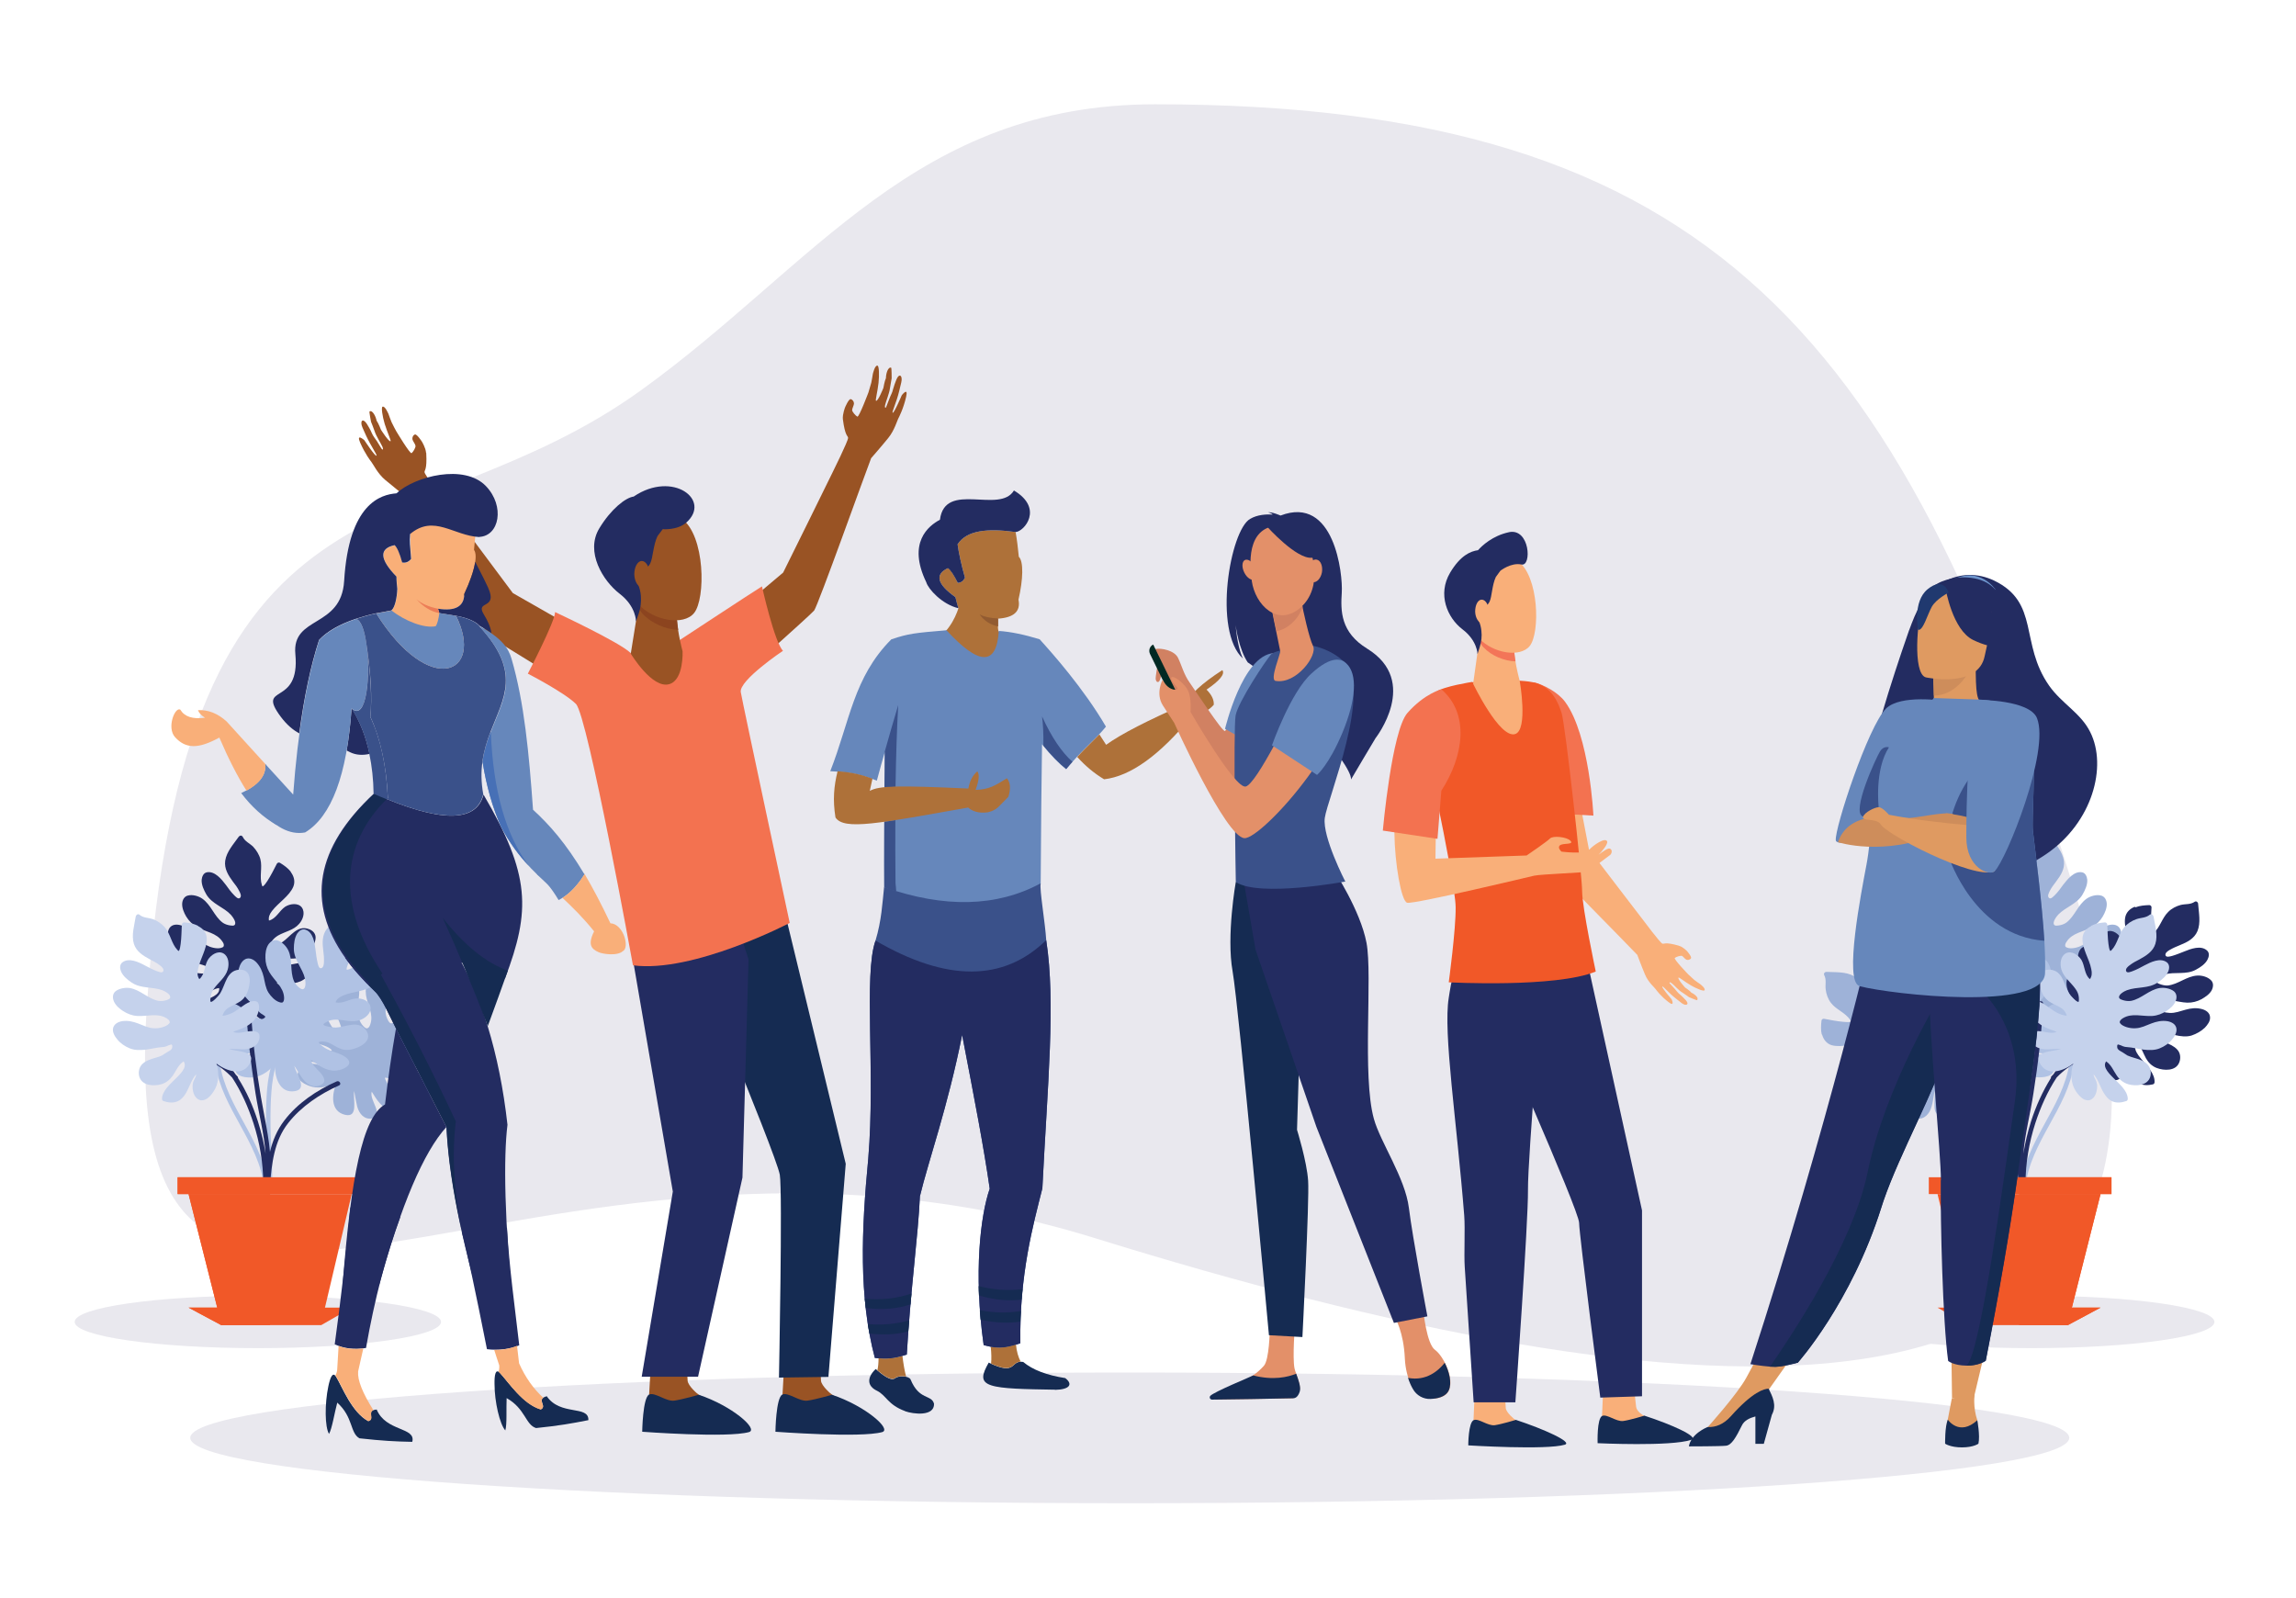 <?xml version="1.0" encoding="UTF-8"?> <svg xmlns="http://www.w3.org/2000/svg" id="Layer_1" data-name="Layer 1" version="1.1" viewBox="0 0 1365 950"><defs><style> .cls-1 { fill: #f37250; } .cls-1, .cls-2, .cls-3, .cls-4, .cls-5, .cls-6, .cls-7, .cls-8, .cls-9, .cls-10, .cls-11, .cls-12, .cls-13, .cls-14, .cls-15, .cls-16, .cls-17, .cls-18, .cls-19, .cls-20, .cls-21, .cls-22, .cls-23, .cls-24, .cls-25, .cls-26, .cls-27, .cls-28 { stroke-width: 0px; } .cls-1, .cls-2, .cls-3, .cls-4, .cls-5, .cls-7, .cls-8, .cls-9, .cls-10, .cls-11, .cls-12, .cls-13, .cls-14, .cls-15, .cls-16, .cls-17, .cls-18, .cls-19, .cls-20, .cls-21, .cls-22, .cls-23, .cls-24, .cls-25, .cls-26, .cls-27, .cls-28 { fill-rule: evenodd; } .cls-2 { fill: #f9af79; } .cls-3 { fill: #b0c2e4; } .cls-4 { fill: #ec7d57; } .cls-5 { fill: #f9af78; } .cls-6, .cls-16 { fill: #f15828; } .cls-7 { fill: #9eb2d8; } .cls-8 { fill: #3a518a; } .cls-9 { fill: #e39069; } .cls-10 { fill: #e9e8ee; } .cls-11 { fill: #012923; } .cls-12 { fill: #ae7139; } .cls-13 { fill: #ce8d5b; } .cls-14 { fill: #8c441f; } .cls-15 { fill: #f37558; } .cls-17 { fill: #d18162; } .cls-18 { fill: #4770b6; } .cls-19 { fill: #df9a61; } .cls-20 { fill: #925b31; } .cls-21 { fill: #20396f; } .cls-22 { fill: #152b52; } .cls-23 { fill: #995324; } .cls-24 { fill: #6687bb; } .cls-25 { fill: #232c61; } .cls-26 { fill: #6e96ce; } .cls-27 { fill: #c5d2ec; } .cls-28 { fill: #f48661; } </style></defs><path class="cls-10" d="M686.8,62c-142.5,0-202.5,95.6-305.4,169.8-136.1,98.3-272.3,34.3-294.1,366.5-19.4,295.6,222.7,31.9,564,137.9,341.3,105.9,688.9,148.6,585.8-194.1C1134,199.5,1017.8,62,686.8,62Z"></path><path class="cls-10" d="M1207.6,770.3c-60.2,0-108.9,7-108.9,15.6s48.7,15.6,108.9,15.6,108.9-7,108.9-15.6-48.8-15.6-108.9-15.6Z"></path><path class="cls-7" d="M1188,518.3c1.7-2.2,4.1-3.9,6.4-5.3.6-.4,1.5-.2,1.9.5,1.8,3.5,3.5,6.9,5.6,10.2.7,1.1,1.6,2.5,2.6,3.1,0,0,.3.2.4.2,0,0,0,0,0,0,.2-.2.2-.5.4-.8,1.6-5-.4-10.4.9-15.4.7-2.7,2.4-5.4,4.3-7.4,2.1-2.1,4.9-3.1,6.2-5.9.2-.4.5-.6.9-.7h.2c.5,0,.9.3,1.2.7,3.1,4.3,7.2,8.8,8,14.2.7,4.8-1.9,8.8-4.7,12.5-1.3,1.7-2.7,3.5-3.7,5.5-.5,1.1-1.6,3-.5,4.1,1.1,1.1,2.7-.9,3.6-1.7,1.8-1.8,3.3-3.9,4.8-6,2.6-3.3,6.6-8.4,11.3-7.5,2.1.4,2.9,2.6,3.1,4.4.2,3-1.3,6.2-2.8,8.8-3.3,5.7-10.1,7.4-14.5,12-1,1.1-3.8,4.7-2.2,6.2.5.5,1.8.3,2.5.2,1.6-.2,3.4-.8,4.7-1.8,4.9-3.8,6.7-10.4,11.9-14.1,2.3-1.6,5.8-2.6,8.5-1.9,2.3.5,3.4,2.7,3.5,4.9.1,2.6-1.1,5.4-2.4,7.6-1.5,2.6-3.7,4.7-6.3,6.2-5.2,3-11.8,3.4-15.2,8.8-.5.7-1,1.7-.8,2.6.2.7,1.2.9,1.8,1.1,2.7.6,6.1-.4,8.5-1.7,2.8-1.5,4.9-4.2,7.1-6.5,2.3-2.4,4.9-4.4,8.1-5.3,2.4-.7,5.3-.6,6.8,1.6,1.4,2,1.1,4.7.5,6.9-.8,2.9-2.4,5.7-4.4,8-2.2,2.5-5.5,3.9-8.5,4.9-3.1,1.1-6.4,1.7-9.5,2.9-.8.3-1.5.5-2.4.6-.9,0-1.9,0-2.8.3-.8.2-.3,1,0,1.6.6,1.4,2.7,1.3,4,1.5,1.2.1,2.5.4,3.7.4s2.8-.3,4.2-.5c2.7-.4,5.7-.9,8.4,0,2.7.8,4.5,3.3,5,6,1,5.6-5.3,8.9-9.9,9.7-2.9.4-5.7-.2-8.2-1.7-3.2-1.8-5.8-4.5-9.5-4.9-.2,1.5.3,2.7,1.6,3.8,1.8,1.5,4.3,2.4,6.5,3.2,4.3,1.6,10.6,3,13,7.5.3.5.2,1.3-.2,1.7-2,1.9-4.4,3.5-7.3,3.7-2.4.2-4.7-.9-6.7-2.2-3.5-2.3-6.4-5.9-10.3-7.5.5,1,1.5,1.6,2.5,2.5,1.9,1.5,2.9,3.6,3.5,6,.8,3.6-.4,7.5-4.6,7.5-2.3,0-4.6-1.1-6.5-2.3-2.2-1.3-3.9-3.2-5.3-5.3-1.7-2.7-2.6-5.7-3.1-8.9-3.5,6.9-11.1,14-18.3,8.1-6.2-5,4-8.9,8-12.9-.8.3-1.6.7-2.3,1.1-2.1,1.1-4.1,2.2-6.3,3.1-4.1,1.6-8.6,1.5-11.1-2.7-2.1-3.6,2.3-5.3,4.9-6.1,2.2-.6,6.2-1.3,7.8-3.5-5.4.6-11.3,1.3-16-1.8-2.1-1.4-4.6-4.1-4.9-6.8-.2-2.2,2.1-2.9,3.8-3.1,4.6-.5,9,1.6,13.6,1.4,1.1,0,2.2-.2,3.3-.4.4,0,.8-.2,1.2-.4.2,0,.3-.2.4-.3,0,0,0-.2-.1-.2-.4-.5-.9-.8-1.5-1.1-1.2-.7-2.4-1.2-3.8-1.4-2.7-.3-5.3,0-8-.4-3-.5-5.4-2.3-7.4-4.5-1.8-2-3.5-4.5-3.7-7.2-.3-2.7,1.4-4.7,3.9-5.6,6.9-2.7,11,4.5,16,7.8,1.3.9,2.9,1.4,4.4,1.9.6.2,2.4.8,3,.3.4-.3-.8-2.2-1.1-2.5-1-1.6-2.3-2.7-3.9-3.7-4.2-2.4-9.2-3.1-12.5-6.9-2.1-2.4-3.8-6.6-1.7-9.7,2.2-3.1,7.2-2.3,10-.5,3.5,2.4,5.3,7.1,9.6,8.2.4-2-.4-3.9-1.8-5.7-2-2.6-4.6-4.7-6.9-7-2.3-2.2-4.6-4.6-5.8-7.5-1.2-3-.4-6.1,1.5-8.6Z"></path><path class="cls-7" d="M1083.1,615.2c-.7-2.7-.5-5.7-.2-8.4,0-.7.9-1.3,1.6-1.1,3.8.7,7.6,1.5,11.5,1.8,1.3.2,3,.2,4,0,0,0,.3-.1.4-.2h0c0-.3-.2-.6-.4-.9-2.9-4.4-8.4-6.1-11.5-10.2-1.7-2.2-2.8-5.2-3.1-8-.4-2.9.6-5.7-.9-8.5-.5-1,.5-2,1.5-1.9,5.3.3,11.4-.2,16.1,2.5,4.2,2.4,5.8,6.9,6.9,11.3.5,2.2,1.1,4.3,2,6.4.5,1.1,1.4,3.1,2.9,2.9,1.6-.2,1-2.7.9-3.9-.3-2.6-1-5-1.6-7.4-1.1-4.1-2.6-10.4,1.1-13.5,1.6-1.4,3.8-.7,5.4.4,2.4,1.7,4.1,4.9,5.1,7.6,2.4,6.2-.5,12.6.4,18.8.2,1.4,1.4,5.8,3.5,5.5.7-.1,1.4-1.2,1.7-1.8.8-1.4,1.4-3.2,1.4-4.8,0-6.2-4-11.7-3.6-18,.2-2.7,1.6-6.1,3.8-7.8,1.8-1.5,4.2-.9,6,.3,2.2,1.6,3.6,4.2,4.5,6.6,1.1,2.8,1.4,5.8,1,8.8-.9,5.9-4.7,11.3-2.6,17.4.3.9.8,1.8,1.6,2.2.7.3,1.5-.3,1.9-.7,2.1-1.7,3.5-5.1,4-7.7.5-3.2-.3-6.5-.8-9.6-.5-3.3-.4-6.6.8-9.7.9-2.3,2.8-4.4,5.4-4.3,2.4.2,4.4,2,5.8,3.8,1.8,2.4,3,5.4,3.6,8.3.6,3.2-.4,6.8-1.5,9.7-1.1,3.1-2.6,6-3.6,9.2-.2.8-.5,1.5-1,2.2-.5.8-1.2,1.5-1.6,2.4-.3.7.7.8,1.3,1,1.5.4,2.7-1.3,3.6-2.2.8-.9,1.8-1.7,2.6-2.6.9-1.1,1.5-2.4,2.2-3.6,1.4-2.4,2.8-5,5.1-6.6,2.3-1.6,5.4-1.5,7.7-.2,5,2.7,3.8,9.7,1.5,13.7-1.5,2.6-3.7,4.4-6.4,5.5-3.4,1.4-7.1,1.8-9.7,4.4,1,1.1,2.3,1.4,4,1.1,2.3-.5,4.5-2,6.6-3.2,3.9-2.4,8.9-6.5,13.9-5.5.6.1,1.1.6,1.2,1.2.2,2.8,0,5.6-1.6,8-1.3,2-3.7,3.1-5.9,3.8-3.9,1.3-8.6,1.5-12.3,3.5,1.1.2,2.2-.2,3.5-.5,2.4-.6,4.7,0,6.8.9,3.3,1.6,5.6,4.9,3,8.3-1.4,1.8-3.8,2.9-5.8,3.7-2.4.9-5,1.1-7.5.8-3.1-.3-6.1-1.5-8.9-3,3.2,7,4.1,17.4-5,19.4-7.8,1.7-4.6-8.6-5.2-14.2-.2.8-.4,1.7-.5,2.5-.4,2.3-.7,4.6-1.4,6.9-1.2,4.2-4.2,7.7-8.9,7-4.1-.6-2.7-5-1.7-7.6.9-2.1,2.8-5.8,2.1-8.4-2.9,4.6-6,9.7-11.3,11.4-2.4.8-6.1,1.1-8.3-.4-1.8-1.2-.9-3.5,0-4.9,2.5-3.9,6.8-6.1,9.6-9.9.6-.9,1.3-1.8,1.7-2.8.2-.4.3-.8.4-1.2,0-.2,0-.4,0-.5,0,0-.2,0-.2,0-.6,0-1.3.2-1.8.4-1.3.4-2.5,1.1-3.4,2.1-1.9,1.9-3.3,4.2-5.3,6-2.3,2-5.1,2.8-8.1,3-2.7.2-5.7,0-8-1.5-2.4-1.5-2.7-4-2-6.5,2.2-7.1,10.4-5.9,16-7.8,1.5-.5,2.9-1.4,4.2-2.3.5-.4,2.1-1.4,2.1-2.1,0-.5-2.2-.7-2.6-.8-1.9-.2-3.6,0-5.3.8-4.5,1.8-8.2,5.3-13.1,5.6-3.3.2-7.6-1.1-8.7-4.6-1.1-3.7,2.7-7.1,5.8-8.1,4-1.3,8.8.2,12.4-2.4-1.4-1.6-3.3-2.1-5.6-2.1-3.3,0-6.5.6-9.8,1-3.1.5-6.4.8-9.5,0-3.1-.9-5-3.5-5.8-6.5Z"></path><path class="cls-25" d="M1269.6,539.4c2.6-1,5.5-1.2,8.2-1.3.7,0,1.4.7,1.3,1.4-.2,3.8-.5,7.7-.4,11.5,0,1.3.2,3,.6,4,0,0,.2.3.2.4,0,0,0,0,0,0,.3-.1.5-.4.7-.5,4-3.5,5.1-9.1,8.8-12.7,1.9-2,4.8-3.5,7.5-4.2,2.9-.7,5.7-.1,8.3-1.9.9-.6,2,.3,2,1.2.4,5.3,1.7,11.3-.4,16.3-1.9,4.5-6.2,6.6-10.4,8.3-2,.8-4.1,1.7-6,2.8-1.1.6-2.9,1.8-2.6,3.2.4,1.5,2.8.7,4,.4,2.4-.7,4.8-1.7,7.1-2.6,3.9-1.6,10-3.9,13.6-.6,1.6,1.4,1.2,3.7.3,5.4-1.4,2.7-4.3,4.6-6.9,6-5.8,3.2-12.5,1.1-18.6,2.8-1.4.4-5.7,2.1-5,4.2.2.7,1.3,1.3,2,1.5,1.5.6,3.3,1,4.9.9,6.2-.7,11.1-5.5,17.4-5.9,2.7-.2,6.2.7,8.2,2.7,1.7,1.6,1.5,4,.5,6-1.3,2.4-3.8,4-6,5.3-2.6,1.4-5.6,2.2-8.6,2.1-6-.2-11.9-3.2-17.6-.4-.8.4-1.8,1-2,1.8-.2.7.5,1.4,1,1.8,2,1.9,5.5,2.8,8.2,2.9,3.2.2,6.4-1.1,9.4-1.9,3.2-.9,6.4-1.3,9.7-.4,2.4.6,4.8,2.2,4.9,4.8.2,2.4-1.5,4.6-3.1,6.3-2.2,2.1-4.9,3.6-7.8,4.6-3.1,1-6.8.5-9.8-.2-3.3-.7-6.4-1.8-9.7-2.4-.9-.2-1.5-.3-2.3-.7-.9-.4-1.7-1-2.6-1.3-.8-.2-.8.8-.9,1.4-.2,1.5,1.6,2.5,2.7,3.3,1,.7,1.9,1.6,3,2.2,1.2.7,2.5,1.3,3.8,1.8,2.6,1.1,5.3,2.2,7.2,4.3,1.9,2,2.2,5.1,1.2,7.6-2,5.3-9.1,5-13.5,3.3-2.8-1.1-4.8-3.1-6.3-5.7-1.8-3.2-2.6-6.8-5.6-9.1-1,1.1-1.1,2.4-.6,4.1.7,2.2,2.5,4.3,4,6.1,2.9,3.6,7.6,8.1,7.3,13.1,0,.6-.4,1.2-1.1,1.3-2.7.6-5.6.7-8.2-.6-2.2-1.1-3.6-3.2-4.6-5.3-1.8-3.8-2.5-8.4-5-11.8,0,1.1.4,2.2.9,3.5.9,2.3.6,4.6,0,6.9-1.2,3.5-4.2,6.2-7.9,4-2-1.2-3.3-3.3-4.4-5.3-1.2-2.3-1.7-4.8-1.8-7.3,0-3.1.6-6.2,1.8-9.2-6.5,4.1-16.7,6.3-19.9-2.5-2.7-7.5,8-5.6,13.5-6.9-.9-.2-1.7-.2-2.5-.2-2.4-.2-4.7-.2-7-.5-4.4-.7-8.2-3.1-8.1-8,0-4.2,4.7-3.4,7.4-2.7,2.2.5,6,2,8.6,1-4.9-2.2-10.4-4.7-12.8-9.8-1.1-2.3-1.8-5.9-.7-8.3.9-2,3.3-1.4,4.8-.7,4.2,2,7,6,11,8.2.9.5,2,1,3,1.3.4.2.8.3,1.3.3h.5v-.3c-.2-.6-.4-1.2-.7-1.8-.6-1.3-1.5-2.3-2.6-3.1-2.2-1.6-4.6-2.7-6.7-4.4-2.3-2-3.5-4.7-4-7.7-.5-2.6-.7-5.6.5-8.1,1.2-2.5,3.6-3.3,6.3-2.8,7.3,1.3,7.1,9.6,9.7,14.9.7,1.4,1.7,2.7,2.8,3.9.4.5,1.6,1.9,2.4,1.8.4,0,.4-2.3.4-2.7,0-1.9-.5-3.5-1.5-5.2-2.4-4.2-6.3-7.4-7.2-12.3-.6-3.2.1-7.7,3.5-9.1,3.5-1.6,7.4,1.7,8.8,4.7,1.8,3.8.9,8.8,4,11.9,1.3-1.5,1.6-3.5,1.4-5.8-.4-3.3-1.5-6.4-2.3-9.6-.8-3-1.6-6.2-1.1-9.4.5-3.2,2.7-5.4,5.7-6.6Z"></path><path class="cls-3" d="M1136,577.3c.4-2.8,1.6-5.4,2.9-7.8.4-.6,1.3-.9,1.9-.5,3.3,2,6.5,4.2,9.9,6,1.1.6,2.7,1.3,3.8,1.5,0,0,.3,0,.4,0h0c0-.4,0-.7-.1-1-1.1-5.1-5.5-8.8-6.9-13.8-.7-2.6-.7-5.9,0-8.5.7-2.9,2.6-5.1,2.4-8.2-.1-1.2,1.2-1.6,2.1-1.2,4.8,2.2,10.7,4,14.1,8.2,3.1,3.8,2.8,8.6,2.2,13.1-.2,2.2-.5,4.4-.4,6.6,0,1.2.2,3.4,1.6,3.8,1.5.4,2-2.1,2.3-3.3.6-2.5.9-5,1.2-7.5.5-4.2,1.4-10.6,6-12.1,2-.7,3.8.7,4.9,2.3,1.6,2.5,2,6,2,9,0,6.6-5.1,11.5-6.5,17.7-.4,1.4-.9,5.9,1.2,6.4.7.2,1.8-.6,2.3-1,1.3-1.1,2.5-2.4,3.1-4,2.4-5.8.5-12.4,3.2-18.1,1.2-2.5,3.7-5.1,6.4-5.9,2.2-.7,4.2.7,5.4,2.5,1.5,2.2,1.8,5.2,1.7,7.8,0,3-.8,5.9-2.3,8.5-3.1,5.2-8.6,8.8-8.8,15.2,0,.9,0,2,.7,2.7.5.5,1.5.2,2.1,0,2.6-.8,5.1-3.5,6.6-5.7,1.6-2.7,2.1-6.1,2.8-9.2.8-3.3,2-6.2,4.3-8.7,1.6-1.8,4.2-3.1,6.6-2,2.2,1.1,3.3,3.5,3.9,5.7.9,2.9.9,6.1.3,9.1-.6,3.2-2.8,6.1-4.9,8.5-2.2,2.5-4.7,4.7-6.8,7.3-.6.7-1,1.2-1.8,1.7-.8.5-1.6,1-2.4,1.6-.6.6.3,1.1.8,1.4,1.3.9,3-.2,4.2-.8,1.1-.5,2.3-.9,3.4-1.5,1.3-.7,2.4-1.6,3.5-2.5,2.1-1.7,4.4-3.6,7.2-4.2,2.7-.6,5.5.5,7.3,2.6,3.7,4.4,0,10.4-3.7,13.4-2.3,1.9-5,2.7-8,2.7-3.7,0-7.2-1-10.6.5.5,1.4,1.6,2.2,3.3,2.5,2.4.4,4.9-.1,7.2-.5,4.6-.8,10.8-2.7,15,0,.5.4.8,1,.6,1.5-.8,2.7-2,5.3-4.4,6.9-2,1.4-4.6,1.6-6.9,1.4-4.2-.2-8.6-1.8-12.7-1.3.9.5,2.1.7,3.5.9,2.4.3,4.4,1.6,6,3.4,2.5,2.7,3.4,6.7-.3,8.8-2,1.1-4.5,1.3-6.8,1.3-2.6,0-5-.8-7.3-2-2.8-1.5-5.1-3.6-7.2-6.1.4,7.7-2.6,17.7-11.8,16.2-7.9-1.3-1-9.7.4-15.1-.5.7-1,1.4-1.5,2.1-1.3,2-2.4,4-3.8,5.9-2.7,3.5-6.7,5.6-10.9,3.2-3.6-2-.7-5.7,1.2-7.7,1.5-1.7,4.8-4.3,5-7-4.3,3.2-9.2,6.8-14.8,6.4-2.5-.2-6-1.3-7.6-3.4-1.3-1.8.4-3.6,1.8-4.6,3.7-2.7,8.6-3.1,12.5-5.6.9-.6,1.8-1.3,2.6-2,.3-.3.6-.6.8-.9.1-.1.2-.3.2-.4,0,0-.1,0-.2-.1-.5-.2-1.2-.2-1.8-.3-1.4,0-2.7.2-4,.7-2.4,1.1-4.6,2.7-7.1,3.6-2.8,1.1-5.8.8-8.6-.2-2.5-.8-5.2-2.2-6.8-4.3-1.6-2.3-1.1-4.8.5-6.8,4.7-5.8,11.9-1.6,17.7-1.3,1.6,0,3.2-.2,4.8-.6.6-.1,2.5-.5,2.7-1.2.2-.5-1.8-1.5-2.2-1.7-1.6-.9-3.3-1.2-5.3-1.2-4.7,0-9.5,1.9-14.2.3-3.1-1.1-6.7-3.8-6.4-7.5.3-3.9,5.1-5.7,8.4-5.4,4.2.2,8.2,3.4,12.4,2.3-.7-2-2.3-3.1-4.4-4-3-1.3-6.3-1.9-9.5-2.6-3-.7-6.2-1.6-8.7-3.6-2.6-2-3.4-5.1-3-8.2Z"></path><path class="cls-3" d="M1156.3,550.7c1.6,6.9,3,13.9,4.9,20.7,2,7,4.9,13.5,8.9,19.6,8.2,12.6,18.8,23.5,27.3,36,.3.5.2,1,0,1.4,1.6,3.1,2.6,6.6,3.3,10,1.2,5.8,1.5,11.9,1.8,17.8.3,7.3.2,14.6,0,21.9-.4,8.6-.9,17.1-.6,25.7,0,.5,0,.9,0,1.5.2,1.7-2.6,1.7-2.7,0-.5-8.4,0-16.8.4-25.2.4-7.5.5-14.9.3-22.3-.2-5.8-.5-11.6-1.5-17.3-.9-5.2-2.3-11.1-6.2-14.9-.5-.5-.5-1.2-.2-1.7-8-10.8-17.1-20.8-24.5-32-3.9-6-6.8-12.5-8.8-19.4-2.1-7-3.5-14.1-5.1-21.2-.4-1.7,2.3-2.4,2.7-.7Z"></path><path class="cls-3" d="M1201.2,705.7c1.5-13.4,7.7-25.4,14.1-37.1,6.3-11.5,13-23.2,15-36.5.2-1.7,2.9-1,2.7.7-3.9,26.4-25.9,46.1-28.9,72.8-.2,1.7-2.9,1.8-2.7,0Z"></path><path class="cls-25" d="M1160.7,642.9c11.8,5.2,23.4,13,31.3,23.3,4.3,5.6,6.8,11.9,8.4,18.6.6-6.9,1.9-13.8,3.2-20.7,3.1-16,5.5-32,7-48.2.6-6.4,1.1-12.9,1.3-19.3,0-1.8,2.9-1.8,2.7,0-.8,17.9-2.9,35.7-5.7,53.4-1.8,12-5,23.8-6,35.9,1.1-6.5,2.6-13,4.6-19.3,2.9-9,6.8-17.7,11.8-25.7,0-.4,0-.7.3-1,.4-.4.7-.8,1.1-1.1,1.2-1.9,2.6-3.7,3.9-5.5.6-.8,1.5-.5,2,.1,2.1-1.6,4.4-3.1,6.8-4.3,5.7-2.9,12.7-4.8,15.4-11.2.7-1.6,3.1-.2,2.4,1.4-2.7,6.4-9.3,8.7-15.1,11.5-5.1,2.5-9.5,5.7-13.4,9.8-5.5,8.4-9.6,17.7-12.7,27.2-3.7,11.5-5.8,23.7-5.8,35.8v.2c.2.9-.5,1.5-1.3,1.6-.4,1.3-2.6,1.1-2.7-.5-1-13-2.5-26.7-10.8-37.3-7.7-9.8-18.9-17.3-30.2-22.3-1.6-.7-.2-3.1,1.4-2.4Z"></path><path class="cls-27" d="M1243.2,550.4c2.5-1.3,5.3-1.8,8.1-2,.7-.1,1.5.5,1.5,1.3.2,3.8.2,7.7.7,11.5.2,1.3.4,3,.9,3.9,0,0,.2.2.3.3h0c.3-.2.5-.4.7-.6,3.6-3.8,4.1-9.5,7.5-13.5,1.7-2.1,4.5-3.9,7.1-4.8,2.7-1,5.7-.7,8.1-2.7.9-.7,2,.1,2.2,1.1.9,5.2,2.7,11,1.1,16.2-1.4,4.6-5.5,7.1-9.5,9.3-2,1-3.9,2-5.7,3.4-1,.7-2.7,2.1-2.2,3.5.5,1.5,2.9.4,4,0,2.4-.9,4.6-2.1,6.8-3.3,3.8-2,9.5-4.8,13.4-1.9,1.7,1.3,1.6,3.6.9,5.3-1.1,2.8-3.8,5.1-6.3,6.7-5.5,3.8-12.3,2.4-18.3,4.6-1.4.5-5.4,2.6-4.6,4.6.3.7,1.5,1.1,2.2,1.3,1.6.5,3.4.7,5,.4,6.1-1.3,10.5-6.5,16.8-7.6,2.7-.4,6.3.2,8.5,1.9,1.8,1.5,1.9,3.9,1,6-1,2.4-3.3,4.4-5.5,5.8-2.5,1.6-5.3,2.7-8.3,2.9-6,.4-12.1-2-17.6,1.4-.7.5-1.6,1.1-1.8,2.1-.1.7.7,1.3,1.1,1.7,2.2,1.6,5.7,2.3,8.4,2.1,3.2-.1,6.3-1.7,9.2-2.8,3.1-1.2,6.3-1.9,9.6-1.4,2.4.4,5,1.7,5.4,4.3.4,2.4-1,4.7-2.5,6.5-1.9,2.4-4.6,4.2-7.3,5.3-3,1.3-6.6,1.2-9.8.8-3.3-.4-6.5-1.3-9.8-1.5-.9,0-1.5-.2-2.4-.5-.9-.4-1.7-.8-2.7-1-.8-.2-.7.9-.7,1.5,0,1.5,1.9,2.4,3,3,1.1.6,2,1.4,3.1,2,1.3.6,2.7,1,4,1.4,2.7.8,5.5,1.6,7.6,3.6,2,1.8,2.7,4.9,2,7.5-1.5,5.5-8.6,5.9-13.1,4.6-2.9-.9-5.1-2.6-6.8-5.1-2.1-3-3.3-6.5-6.4-8.5-.9,1.3-.9,2.6-.2,4.2,1,2.1,2.9,4,4.6,5.7,3.2,3.3,8.3,7.3,8.5,12.3,0,.6-.3,1.3-.9,1.4-2.7.9-5.5,1.3-8.2.2-2.2-.9-3.8-2.8-5.1-4.9-2.2-3.5-3.3-8-6.1-11.2,0,1.1.6,2.1,1.2,3.3,1.1,2.2,1.1,4.6.5,6.9-.8,3.6-3.5,6.5-7.4,4.7-2-1-3.6-3-4.9-4.9-1.4-2.1-2.2-4.6-2.5-7.1-.4-3.1,0-6.3,1-9.3-6.1,4.7-16.1,7.8-20-.5-3.4-7.2,7.4-6.4,12.8-8.2-.9,0-1.7,0-2.6,0-2.4,0-4.7.3-7,.2-4.4-.2-8.4-2.4-8.8-7.2-.4-4.1,4.3-3.8,7.1-3.4,2.2.4,6.2,1.5,8.6.2-5.1-1.8-10.8-3.7-13.7-8.5-1.3-2.2-2.4-5.7-1.5-8.2.7-2,3.2-1.7,4.8-1.2,4.3,1.6,7.5,5.3,11.7,7.1,1,.4,2,.8,3.1,1,.4.1.8.2,1.2.2s.4,0,.4,0c0,0,0-.1,0-.2-.2-.6-.5-1.1-.8-1.7-.7-1.2-1.6-2.1-2.9-2.9-2.3-1.4-4.8-2.2-7-3.8-2.5-1.8-3.9-4.4-4.8-7.2-.7-2.6-1.2-5.5-.2-8.1.9-2.7,3.3-3.6,5.9-3.4,7.5.6,8,8.8,11.1,13.9.8,1.3,2,2.5,3.1,3.6.5.4,1.8,1.8,2.6,1.6.4-.2.2-2.4.2-2.7-.2-1.9-.9-3.5-2-5-2.7-3.9-7-6.8-8.4-11.6-.9-3.2-.6-7.7,2.6-9.5,3.4-1.9,7.5,1,9.3,3.8,2.2,3.7,1.7,8.7,5.1,11.5,1.2-1.7,1.3-3.7.8-5.9-.6-3.2-2-6.3-3.2-9.3-1.1-2.9-2.2-6-2-9.2.2-3.3,2.2-5.7,5.1-7.1Z"></path><polygon class="cls-16" points="1170 786.7 1229.4 786.7 1248.8 709.9 1151.9 709.9 1170 786.7"></polygon><rect class="cls-6" x="1146.7" y="699.9" width="108.6" height="10"></rect><polygon class="cls-16" points="1200.3 709.9 1248.8 709.9 1229.4 786.7 1200.3 786.7 1200.3 709.9"></polygon><rect class="cls-6" x="1200.3" y="699.9" width="55" height="10"></rect><polygon class="cls-16" points="1170 787.8 1229.4 787.8 1248.8 777.4 1151.9 777.4 1170 787.8"></polygon><polygon class="cls-16" points="1200.3 777.4 1248.8 777.4 1229.4 787.8 1200.3 787.8 1200.3 777.4"></polygon><path class="cls-10" d="M671.7,816c-308.5,0-558.6,17.4-558.6,38.8s250.1,38.9,558.6,38.9,558.5-17.3,558.5-38.9-250.1-38.8-558.5-38.8Z"></path><path class="cls-25" d="M1135,374.7c4-10.8,8.1-21.7,20.3-28.6,9.9-5.6,20.7-5.5,30.3-.9,27.2,13.2,15,37.2,32.6,62.4,7.6,10.8,18.9,16.3,24.5,27.7,10.2,20.4,1.3,53.7-26.1,72.4-67.3,45.9-104.2-36-104.4-53.6-.2-13.1,20.3-72.5,22.8-79.5Z"></path><polygon class="cls-19" points="1182.1 794.7 1173.4 831.3 1160.5 831.2 1160 794.7 1182.1 794.7"></polygon><polygon class="cls-19" points="1072.7 796.3 1047.9 831.3 1038.3 818.9 1053.1 791.5 1072.7 796.3"></polygon><path class="cls-19" d="M1148,425.9c-.1,0,10.4,5.5,18.4,3.4,7.5-2,12.3-11.7,12.2-11.7-3.2-.6-4.1-5-4-23.6l-1.4.3-24.1,4.7s.5,7.6.6,14.7c0,6-.4,11.6-1.7,12.3Z"></path><path class="cls-26" d="M1186.5,350.8s-9.1-14.7-26.1-5.9c0,0,8.8.3,26.1,5.9Z"></path><path class="cls-13" d="M1149.1,398.9s.5,7.6.6,14.7c13.5-.4,20.5-12.7,23.5-19.4l-24.1,4.7Z"></path><path class="cls-25" d="M1178.1,395s9.1-9.5,12.6-18.5c2.5-6.4,4.1-31.8-21.4-33.2,0,0-7.4-.7-15.1,2.5-6.1,2.6-15.5,8.9-11.1,32.1l.8,7.7,34.2,9.4Z"></path><path class="cls-25" d="M1040.6,811s6.4,1.1,11.7,1.5c1.1,0,2.2.1,3.3.1,2.5,0,7-.9,10.1-1.7h.2c1.3-.4,2.4-.6,2.7-.7h.2s31.8-35.5,49.7-92.3c.4-1.3.9-2.6,1.3-4,9.8-28.5,30.1-64.3,40.7-96.6,1.7-5.1,3.2-10,4.6-14.6.4-1.5.9-2.9,1.3-4.3,7.8-27.4,10.1-45.3,12.2-64.5l-64.2,16.4s-27,116.8-73.8,260.8Z"></path><path class="cls-19" d="M1144.9,402.7s31.1,6.8,35-12.6c3.9-19.4,10.6-31.6-9.1-36.8-19.6-5.2-25,1.5-27.9,7.6-2.9,6.2-6,39.5,2,41.8Z"></path><path class="cls-25" d="M1156.7,350s4,24.5,16.4,30.5c12.4,6,18.8,3.7,18.8,3.7,0,0-8.5-10-7.7-24.4,0,0-18.9-19.3-27.5-9.8Z"></path><path class="cls-21" d="M1158.5,352.3s-7.4,3.8-10,8.4c-2.6,4.6-5.3,14.7-8.2,13.7,0,0-3.3-16.8,5.7-24.1,9.5-7.8,12.5,1.9,12.5,1.9Z"></path><path class="cls-19" d="M1173.9,829.3s-1,7.3,1.6,15c0,0,2.1,9.7-7.4,9.9-9.5.2-11.9-.7-10.8-6.7,1.1-5.9,3.1-16.2,3.1-16.2l13.4-2Z"></path><path class="cls-22" d="M1175.5,844.3s1.8,9.1.7,14c0,0-2.9,2.2-9.8,2.2s-10-2.2-10-2.2c0,0-.2-10,1.6-14.3,0,0,6.8,10.2,17.6.3Z"></path><path class="cls-19" d="M1015.2,848.5s17.7-19.6,23.1-29.6l13.1,6.7-29.3,27.6-6.9-.9v-3.8Z"></path><path class="cls-22" d="M1004.1,859.9s18.9,0,22.1-.4c3.3-.4,5.9-5,9.4-12.1,1.4-2.9,4.6-4.4,8-5.3v16.3h5l4.8-17.3c3.1-5.7.3-10.9-1.9-15.5-2.6,0-9.4,1.7-22.5,16.4-4.3,4.8-9,6.6-13.7,6.4h-.2c-10.8,4.9-11,11.5-11,11.5Z"></path><path class="cls-22" d="M1052.2,812.5c1.1,0,2.2.1,3.3.1,2.5,0,7-.9,10.1-1.7h.2l2.7-.7h.2s31.8-35.5,49.7-92.3c.4-1.3.9-2.6,1.3-4,9.8-28.5,30.1-64.3,40.7-96.6,1.7-5.1,3.2-10,4.6-14.6.4-1.5.9-2.9,1.3-4.3l-11.4-8.6s-34.1,55.2-44.6,107.2c-8.8,43-46.4,98.8-58.1,115.6Z"></path><path class="cls-25" d="M1153.8,701.7c-.2,25.2,1.1,83.3,4.4,107.4,0,0,3.1,2.7,10.9,2.8,7.9,0,11.5-2.9,11.5-2.9,8.2-41.8,14.1-76.4,18.4-106.2,3.5-24.5,6.6-45.4,9-63.5,2.2-16,3.7-29.7,4.5-41.5,0-1.6.2-3.2.2-4.7,0-2,.2-4,.2-5.9v-5.6h-.3l-15.9-1.6-50.4-4.9c.8,44.2,7.7,111.9,7.6,126.6Z"></path><path class="cls-22" d="M1169,811.8c6.8.4,11.5-2.9,11.5-2.9,8.2-41.8,14.1-76.4,18.4-106.2,3.5-24.5,6.6-45.4,9-63.5,2.2-16,3.7-29.7,4.5-41.5,0-5.8.2-11.4.2-16.2,0-4.9.2-9.1.3-12l-16.2,10.4-17.1,10.9s24.2,22.1,18.3,63.7c-6,41.7-20.5,151.4-28.8,157.3Z"></path><path class="cls-24" d="M1155.8,416.7s-25.9-4.1-34.6,4.6c-10.6,10.6-30.6,71.3-29.8,78.3.3,2.7,10.8,1.4,14.4-2.4,17.9-18.8,43.7-66.4,50-80.5Z"></path><path class="cls-24" d="M1105.5,586.3c19.3,5,109.5,15,110.3-7.7.2-5.5,0-12.2-.4-19.4-1.4-22.3-5-49.9-6.8-65.1-.8-7,1.8-38.1-.2-55.1-.3-2.5-.7-4.7-1.2-6.5-3.9-12.8-21.4-16.3-30.4-16.6l-27.1-.9s-28,31.3-31.9,40.9c-3.8,9.6-5.1,42.5-8.2,58.4-3,15.9-13.5,69.4-4.1,71.9Z"></path><path class="cls-8" d="M1158.8,510s15.1,46.3,56.6,49.3c-1.4-22.3-5-49.9-6.8-65.1-.8-7,1.8-38.1-.2-55.1-.5,0-1,.4-1.6.5-45.7,8.9-52.2,60.7-48,70.3Z"></path><path class="cls-13" d="M1092.7,500.7s27.2,8.9,60.4-5.4c0,0,9-.8,13.5.3,0,0-.9-8.9-5.3-11.4-4.4-2.4-23.2,2.8-28.9,2.1-12.3-1.7-33.8-3-39.7,14.4Z"></path><path class="cls-8" d="M1116.9,479.8s-2.6-22.1,6.1-35.5c0,0-3.1-1.1-5.3,2.4-2.2,3.5-17.4,36.3-10.2,38.7,7.3,2.4,9.3-5.7,9.3-5.7Z"></path><path class="cls-13" d="M1156.7,483.5c.4,0,12.8,1.6,15.1,3.2,2.2,1.6.2,7-3.9,7.5-4.2.5-11.1-10.7-11.1-10.7Z"></path><path class="cls-19" d="M1190.8,491.9s-35.5-1.3-67.7-7.5c0,0-5.9,0-5.2,5.2.7,5.1,55.8,34,68,28.4l4.9-26Z"></path><path class="cls-19" d="M1123,484.4s-3.8-4.5-6.1-4.5-8.4,3-9.3,5.7c-.9,2.7,7.2.8,10.2,4,3.1,3.2,5.2-5.2,5.2-5.2Z"></path><path class="cls-24" d="M1176.8,416.1s29.8,0,34.2,10.8c7.9,19.6-18.3,84.5-25.2,91.1-3,2.8-16.8-1.6-16.8-20.3s.7-66.4,7.8-81.5Z"></path><path class="cls-2" d="M998,562.2c-8.4-2.4-8.6-.8-9.7-1.2-1.3-.4-11.5-14.1-11.5-14.1,0,0-30.6-39.9-32.2-42.1l-10-52h-28.6c0,0,12.5,56.2,13.7,59,1.2,2.8,49.6,51.4,53.7,55.9,0,0,2.7,7.3,4.6,11.7,1.8,4.5,5.8,7.8,6.5,8.9.1.2,2.8,3.9,7.5,7.5,4,3.1,1.8-1.7,1.8-1.7,0,0-6.2-7.1-5.5-7.6.5-.3,3.7,3.8,8.1,7.2,1.1.9,2.3,1.8,3.3,2.6,2.7,2.1,4.9.9,2.5-1.7-.9-.9-2.3-2.5-3.5-3.4-1.3-1-2.2-2.4-3.1-3.4-1.9-2.1-3.3-3.5-3.1-3.5.2,0,0-.8,1.3.2,1.5,1.1,4,4.2,6.4,5.6,1.3.8,3.9,2.7,3.9,2.7,0,0,4.6,2,4.8,1.8,1.3-1.3-1.3-3.5-3.3-4.4-.9-1.2-3.8-3.1-3.8-3.1,0,0-4.7-5.2-3.9-5.9.4-.3,3.7,2.5,7.5,4.7,3.5,2,7.4,3.5,7.9,2.9,1-1.1-2.6-3.8-2.6-3.8,0,0-2.6-1.7-3.4-2.4-.9-.8-3.6-3.3-3.6-3.3,0,0-8.9-9.2-8-9.8.8-.7,3.5-1.5,4.3-1.2.7.4,1.7,1.8,2.5,2.2.8.4,2.2.2,2.8-.8.6-.9-2.3-4.2-2.3-4.2,0,0-2.4-2.6-4.8-3.2Z"></path><path class="cls-2" d="M953.2,824.1l-.8,18c-.4,2.3-1.8,8-1.8,10,0,7.8,34.6-7,26.8-10.4-.7-.3-4.4-2.6-4.7-5.3-.4-4-1.4-12.3-1.4-12.3h-18.2Z"></path><path class="cls-22" d="M977.4,841.7s-8.1,2.5-12.3,3.1c-4.2.6-9.7-4.3-12.6-3-3.2,1.6-2.7,16.2-2.7,16.2,0,0,43.5,2.1,55.7-2,4.9-1.6-11.3-9-28-14.4Z"></path><path class="cls-2" d="M876.8,826.5l-.8,18.1c-.4,2.2-1.8,7.9-1.8,10,0,7.8,34.6-7,26.8-10.4-.7-.3-5.5-4.4-5.8-7-.4-4.2-.3-10.6-.3-10.6h-18.2Z"></path><path class="cls-22" d="M901,844.2s-8.2,2.5-12.3,3.1c-4.2.6-9.7-4.3-12.6-3-3.2,1.5-3.2,15-3.2,15,0,0,46.5,2.9,57.4-.4,4.9-1.5-12.5-9.3-29.2-14.8Z"></path><path class="cls-25" d="M929.2,566.5l14.7,6.2,32.3,146.9v110.5c0,0-24.8.8-24.8.8,0,0-12.5-96.5-12.6-103.9,0-7.5-54.6-130.5-54.6-130.5l44.9-30Z"></path><path class="cls-25" d="M917.9,574.7s-9.7,113.5-9.5,132.7c.2,19.2-7.5,126.3-7.5,126.3h-24.8c0,0-2.1-32.5-5.3-80.5-.5-7.5.3-22.6-.3-30.5-4.4-55.9-12.6-108.6-9.2-129.5.6-3.4,1.6-12.2,3.7-14.4,16.1-17,52.8-4.1,52.8-4.1Z"></path><path class="cls-1" d="M947.3,484.9l-30-1.7s-1.8-26.8-1.9-39.6c-.2-15.5-5.1-38.3-3.3-37.9,5.2,1.2,14.2,5.8,18.4,11.6,14.6,19.9,16.8,67.6,16.8,67.6Z"></path><path class="cls-16" d="M875.3,405.4s-17,2.6-21.5,5.9c-5,3.8-10.6,12.2-10.6,12.2,0,0,22,99,22.2,115.8.2,12.9-4.1,44.7-4.1,44.7,0,0,63.5,3.4,87.4-6.4,0,0-8-37.6-8.1-47.5,0-9.9-10.1-99.9-12.2-106.2-1.9-5.7-5.5-15.9-17.1-18.3-11.7-2.4-36.1,0-36.1,0Z"></path><path class="cls-2" d="M879.7,378.7l-3.9,27.8s15.8,32.9,25,29.9c7.8-2.5,2.7-31.6,2.7-31.6,0,0-4.4-15.6-3.2-23.5,1.2-7.9-20.5-2.5-20.5-2.5Z"></path><path class="cls-15" d="M900.3,381.2c1.2-7.9-20.5-2.5-20.5-2.5l-.3,2.3c.6,1.6,1.5,2.8,2.4,3.8,4.9,5.2,12.5,8.2,19.1,8.4-.7-4.2-1.2-8.8-.7-12Z"></path><path class="cls-2" d="M875.8,339.5c-.6-.2-4.6,31.6,3.7,40.2,8.3,8.7,24.2,11.4,29.9,4.4,6.3-7.7,5.6-41.8-7.2-50.7-12.8-8.9-26.3,6-26.3,6Z"></path><path class="cls-25" d="M897.1,316.4c-9.8,2.1-16.1,8.1-18.4,10.7-4.4.6-10.5,3.1-16.6,13.4-7.6,12.8-1.7,26.7,7.3,33.6,9,6.8,9,14.8,9,14.8l1.3-4.2c1-3.1,1.4-6.4,1-9.7-.2-2-.7-4.1-1.5-5.8-2.2-4.6,4.6-7.7,6.4-11.6,1.4-3,1.4-9.7,3.7-14.6l2.7-3.7s6.3-5,12.5-3.7c6.3,1.4,5.1-21.9-7.5-19.2Z"></path><path class="cls-2" d="M885.2,363.4c.1,3.8-1.6,7-3.9,7.1-2.2,0-4.2-3.1-4.3-6.9,0-3.9,1.6-7.1,3.9-7.1,2.2,0,4.2,3,4.2,6.9Z"></path><path class="cls-2" d="M849.6,418.5c5.7-.2,11.2,37.7,7.6,41.5-3.6,3.8-3.8,50.5-3.8,50.5l54.2-1.9h0c1.1-.7,12.4-8.5,13.9-10.1,1.7-1.8,10-1,12.2,1.4,2.2,2.4-4.2,1.2-6.2,2.6-1.9,1.4.8,3.8.8,3.8,0,0,13.8,1.8,16.4-1,2.6-2.9,9.8-7.8,10.8-5,.5,1.5-3.1,6-5.2,7.9,2.6-2,5.7-4.1,6.7-3.7,1.9.6,1.2,3.2.1,3.9-1.1.7-11.9,9.2-13.6,9.8-1.6.6-27.1,1.5-31.4,2.4,0,0-71.4,17.1-75.5,16.1-3.6-.9-7.4-23.7-7.6-41.3-.2-17.5,2.3-76.2,20.3-76.8Z"></path><path class="cls-1" d="M857,409.8s-10,2.4-20.3,14.1c-9.3,10.7-14.6,69.9-14.6,69.9l32.5,4.9,2.3-28.6c13.5-20.9,16.8-45.8,0-60.3Z"></path><path class="cls-12" d="M557.8,377.3c2.8.2,5.6-3.3,6.3-4.4,3-4,4.9-8.7,5.7-11.3-.6-1.7-1.2-3.9-1.8-6.6-10.9-7.7-12.4-13.5-4.5-17.2,1.6.9,3.6,3.8,5.9,8.7,1.9,0,3.3-1.1,4.3-3-2.3-8.2-3.7-14.8-4.4-19.9,5.4-8.4,17.9-9.6,34.5-7.3.8,4.6,1.4,9.5,1.9,14.7,2.9,2.8,2.6,13.4-.2,25.5,1.4,6.9-2.7,10.7-12.2,11.3,0,1.7,0,3.6,0,4.7,0,1.1,0,3.1,1.1,3.5l1.7.5c-.2,24.6-12.2,29.4-38.6.9Z"></path><path class="cls-25" d="M603.8,316.3c-16.6-2.3-29.1-1.1-34.5,7.3.7,5.1,2.1,11.7,4.4,19.9-1,1.9-2.4,3-4.3,3-2.4-4.8-4.3-7.7-5.9-8.7-7.9,3.7-6.4,9.5,4.5,17.2.6,2.7,1.3,4.9,1.8,6.6-9.8-2.3-18-11.5-19.1-15.4-11.4-23.6,1.3-33.6,8.1-37.2,3-23.4,35.5-3.2,44-17.4,17.9,10.7,6,24.5,1,24.7Z"></path><path class="cls-20" d="M582.5,365.3c2.6,1.4,6.3,2.2,10.9,2.4,0,1.6,0,3.5,0,4.7-4.6-.9-8.3-3.3-11-7.1Z"></path><path class="cls-22" d="M538,838.9c-10.3-3.8-11.1-9.4-16.7-12.1-5.6-2.7-6.2-7.6-.7-12.9,4,3.4,9,7.6,11.7,5.4,1.8-1.5,7.8-1.4,9,.7,5.2,12.8,12.5,8.8,14,14.6.2,7.7-12.5,6.1-17.2,4.4Z"></path><path class="cls-22" d="M627.3,826.2c-18.2-.3-31.7-.5-38-2.6-6.8-2.2-5.4-6.6-1.5-13.5,17.1,8.3,12.5-1.7,20.5-.4,5.6,4.7,14,7.9,25,9.6,4.7,3.6,2.8,6.8-6.1,7Z"></path><path class="cls-24" d="M618.2,380.1c-9.1-2.8-17.2-4.5-24.4-5-1.3,20.9-11.7,20.7-31.1-.4-18.7,1.6-22.4,1.9-32.8,5.4-22.5,22.6-24.6,48.6-36.3,78.4,13,.6,18.9,2.3,27.7,5.6,1.9-7.1,3.5-12.9,4.8-17.2-.4,39.2-.5,66.1-.4,80.7,43.1,17.9,78.6,11.8,93-2.2.2-34.9.5-62.5.8-82.9,5.1,6.4,9.9,11.3,14.3,14.8,10.6-12.7,17.7-17.8,23.7-25.3-13.3-22.8-32.3-44.1-39.3-51.8Z"></path><path class="cls-12" d="M705.1,418.3c-22.6,9.9-38.5,18-47.5,24.5l-4-6.2c-3.8,3.9-8,7.8-13.2,13.4,4.8,5.3,10,9.7,16,13.3,15.7-1.8,33.1-14.3,52.1-37.5,5.9-1.2,10.3-3.5,13.1-6.8.2-3-1.3-6-4.3-9,7.9-5.4,11.1-9.3,9.4-11.6-12.4,8-19.5,14.7-21.5,19.9Z"></path><path class="cls-8" d="M618.7,525.3c-.8,3.4,2.7,23.3,3.3,33.7,5.7,37.1.8,85.4-2.3,147.5-5.5,21.9-13.7,51-13.1,92.1-9.6,3.1-13.1,3.4-21.8,1.1-6.1-42.9-1.9-77.2,3.6-93-3.5-24.5-8.8-51.9-16.4-91.4-8.6,43.1-20.1,75-25.1,95.9-1,23.2-5.5,54.6-7.8,94.1-7.1,2.3-11.6,2.9-19,2-9.6-36.3-8-75.8-3.9-118.6,4.3-51.4-2.8-109.4,4.3-129.5,3.6-11.9,4.1-22.5,5.1-31.8,35.9,12.6,67,11.8,93-2.2Z"></path><path class="cls-8" d="M532.3,487.6c-2.3.4-4.5.7-6.6,1,0,17.3-.1,30.3,0,38.9,2,1,4.9,2.1,7.1,2.3,0-1.1-.3-3.7-.4-4.7-.1-13.2-.2-25.7-.1-37.4h0ZM637.6,452.9c-6.3-5.6-12.4-14.5-18.1-27,.6,4.3.9,10.1.8,17.4,4.9,5.9,9.4,10.6,13.6,13.9,1.3-1.6,2.5-3,3.7-4.3h0ZM534,419.2c-2.8,9.4-5.5,18.6-8,27.6,0,7.6-.1,14.7-.2,21.4,1.8-.2,4-.3,6.6-.4.3-18.4.8-34.6,1.6-48.6Z"></path><path class="cls-12" d="M497.9,458.7c-2.1,8.7-2.9,16.7-1.2,27.3,5.1,7.8,25.8,3.5,78.9-5.9,1.9,1.8,5.8,3.7,11.8,2.8,5.6-1.5,5.8-3,12.1-9.2,1.5-4.8,1.2-8.5-.9-11-7,4.4-10.7,6.7-18.6,6.9,2.1-5.7,2.4-9.4,1-11-2.7,2.3-4.5,5.7-5.3,10.2-41.9-1.9-53-1.7-58.6,1.4.6-2.7,1.1-5.2,1.6-7.3-6.5-2.3-11.8-3.7-20.8-4.4Z"></path><path class="cls-12" d="M589,800.7c.4,3.7.5,7.1.2,10,14.3,6.5,11.9-1,17.6-1.2-1.4-2.6-2.4-6-2.8-10.2-6.2,1.9-9.8,2.3-15,1.3h0ZM522.3,807.5c0,2.7-.2,5.1-.7,7.2,3.8,3.1,8.2,6.4,10.7,4.5,1.2-1,4.2-1.3,6.4-.8-.9-3.3-1.6-7.4-2.2-12.3-5,1.4-8.9,1.9-14.1,1.4Z"></path><path class="cls-25" d="M621.9,559c-25.3,24.7-59.1,24.8-101.4.2-7.2,20.1,0,78.1-4.3,129.5-4.1,42.7-5.7,82.3,3.9,118.6.8.1,1.5.2,2.3.2,5.3.5,9.1,0,14.1-1.4.8-.2,1.7-.5,2.6-.8,2.3-39.5,6.8-70.9,7.8-94.1,5-20.9,16.5-52.8,25.1-95.9,7.6,39.5,12.9,66.9,16.4,91.4-5.5,15.8-9.6,50.1-3.6,93,1.6.4,3,.7,4.3,1,5.2.9,8.8.5,15-1.3.8-.2,1.6-.5,2.5-.8-.5-41.1,7.6-70.2,13.1-92.1,3.1-62.1,8-110.4,2.3-147.5Z"></path><path class="cls-22" d="M582,770.2c9.2,2.6,17.7,3.5,25.3,2.4.2-2.1.4-4.2.6-6.2-8.4,1.1-17.1.5-26.1-1.8,0,1.9,0,3.7.2,5.7h0ZM514.6,777.6c10,1.3,18.9.5,26.7-2.1.2-2.2.4-4.4.6-6.5-8.7,3-17.9,4-27.8,3.1.2,1.8.4,3.7.6,5.6h0ZM540,791.5c.2-2.2.3-4.4.5-6.5-7.8,2.2-15.9,2.9-24.6,2.2.3,1.9.6,3.7,1,5.6,8.6,1,16.3.6,23.1-1.3h0ZM606.9,779.4c-7.8,1.3-15.9,1.2-24.4-.5.1,1.9.3,3.8.5,5.7,8.6,1.9,16.5,2.2,23.6,1.1,0-2.1.2-4.2.3-6.3Z"></path><path class="cls-28" d="M457.5,500.5c-4.1,1.6-7.9,1.5-11.7-.7,2.8,4.1,8.8,3.8,11.7.7Z"></path><path class="cls-25" d="M739,391.7c-1.6-3.4-3.5-9.4-4.4-20.1.1,1.1,2,14.6,7.2,22.2,21.3,14,62.2,60.7,61.4,69.6,0,0,14.4-24.4,14.6-24.6,0,0,26.5-33.7-4.9-53.1-16-9.8-15.9-22.5-15.2-33.4.7-11-4.4-58.1-36.4-45.8,0,0-5.2-2.3-7.5-1.9,0,0,1.9.3,2.8,1.3-3.7-.2-9,0-13.4,2.6-11.8,6.7-22.3,66.5-4.2,83.1Z"></path><path class="cls-17" d="M754.3,402.8l2.8-14.5s-8.2,1.9-13.4,10c-5.2,8.1-13.9,35.5-15.4,36.3-1.5.8-18-24.6-20.9-28.6-3.6-4.9-4.9-10.6-7.1-15s-10.1-5.8-13.1-5.2c-3,.5,4.1,13.2,4.1,13.2,0,0,17.9,31,23.8,48.1,5.9,17,24.6,25.1,27.6,22.7,3-2.4,11.7-67,11.7-67Z"></path><path class="cls-24" d="M751.1,446.3l-22.8-13s10.3-43.6,28.8-45l-6,58Z"></path><path class="cls-17" d="M700.1,393.5s-.7-3.3-2.7-3.9c-2-.6-5.5,0-5.7,0-.2,0-4.1-2-4.1-2l3.2,5.9s6.3,7.3,8.3,4.6c2.1-2.8,1-4.6,1-4.6Z"></path><path class="cls-17" d="M691.2,397.3s-1.1,7.1-2.2,7.9c-.7.6-1.6.2-1.9-1.2-.3-1.5,1.4-10.2,1.4-10.2l2.7,3.5Z"></path><path class="cls-11" d="M697.8,417.6l3.7-1.8-15.9-32.6c-2.1,1-2.9,3.5-1.9,5.6l14.1,28.9Z"></path><path class="cls-9" d="M846.2,779.3s1.9,19.6,6.9,23.2c5,3.6,11.6,16.9,8.3,24.1-1,2.3-3.1,3.6-5.5,4.3-6.9,2.1-14.4-1.5-17.3-8.2-1.6-3.7-3.1-8.7-3.4-15-.7-15.9-5.7-24-5.7-24l16.8-4.5Z"></path><path class="cls-9" d="M769.9,787.3s-1.6,19.7-.3,26.2c.7,3.4,4.5,10.5,2.7,13.8-1.7,3.2-3.7,4-3.7,4l-45,.8c-2.5,0-.8-1.6,1.1-3,3.3-2.4,5.9-4,16.2-9,.7-.3,3.1-1.8,4-2.4,2.2-1.4,4.5-3.5,6.5-5.7,3.2-3.6,3.5-21,3.5-21l15-3.7Z"></path><path class="cls-22" d="M734.7,524.3s-5.7,32.1-1.9,53.2c3.7,21,21.6,216.3,21.6,216.3l19.9,1.1s4.2-81.6,3.4-92.9c-.7-11.3-6.6-30.3-6.6-30.3l2-65.8-25.1-86.5-13.2,5Z"></path><path class="cls-25" d="M793.1,517.6s15.6,23.5,19.3,42.9c3.7,19.5-2.7,79.2,4.4,104.7,3.8,13.8,18.6,35.1,20.8,52.9,2.2,17.8,11,64.5,11,64.5l-19.9,3.9-46.1-116.6-36.2-105.4-9.3-54.2,55.9,7.3Z"></path><path class="cls-8" d="M780.4,383.9s10.7,1.8,18.7,9.6c17.1,16.8-10,81.4-11.5,92.8-1.5,11.3,12.2,37.8,12.2,37.8,0,0-51.1,9.5-65.1.3,0,0-1.6-91-.1-99.1,1.5-8.1,18.2-33.1,21.1-36.3,3-3.3,24.7-5,24.7-5Z"></path><path class="cls-9" d="M799.8,401.1c-1.3-4-5.8-5.9-9.7-4.3-5.3,2.3-12.6,6.7-16.2,14.1-6,12.4-26.8,55.1-33.3,56.7-6.4,1.6-32.8-44.3-32.8-44.3,0,0,.7-8.1-1.5-12.7-2.2-4.6-8.9-9.4-9.9-7.8-1,1.6,3.7,5.7,3.7,6.5s-2,1.3-4.7-.3c-2.7-1.6-4.2-4.9-4.2-4.9,0,0-4.5,8.1.2,15.4,4.7,7.3,6.7,10.3,6.7,10.3,0,0,30.5,67.8,41.7,68.5,10.4.8,70.3-65.6,59.8-97.2Z"></path><path class="cls-9" d="M773.5,356.3s0,.6.3,1.7c.9,5,4.5,21.4,6.8,26,2.9,5.5-9.9,23-22.3,20.8-3.6-.7,3.1-16.1,2.8-17.7-.6-3.1-1.5-7.4-2.4-11.8-.5-2.5-1-4.9-1.5-7.3-1.3-6.7-2.4-12.2-2.4-12.2l18.5.5Z"></path><path class="cls-17" d="M773.8,358c-.2-1.1-.3-1.7-.3-1.7l-18.5-.5s1.1,5.5,2.4,12.2c.5,2.3,1,4.8,1.5,7.2,2.8-.4,5.8-1.8,8.8-4.4,3.3-2.8,5.4-6.3,6.7-9.9-.2-1.2-.4-2.2-.5-2.9Z"></path><path class="cls-9" d="M762.4,312.3s7.5,1,13,8.1c5.5,7,11.3,28.9-2.2,40.8-13.6,11.9-27-1.6-29-15.8-2-14.3-1.6-33.6,18.2-33Z"></path><path class="cls-9" d="M739.8,340.5c1.6,3.2,4.4,4.9,6.1,3.9,1.7-1,1.8-4.4.2-7.5-1.6-3.1-4.4-4.9-6.1-3.9-1.7,1-1.8,4.4-.2,7.5Z"></path><path class="cls-25" d="M753.4,313.2s17.3,19.3,26.5,18.4c9.1-1,12.9,10.5,12.9,10.5,0,0-9.3-26.4-19.2-29.7-10-3.2-20.2.8-20.2.8Z"></path><path class="cls-9" d="M777.3,338.6c-.7,3.7.7,7.1,3,7.5,2.4.5,4.9-2.1,5.6-5.8.6-3.7-.7-7.1-3.1-7.6-2.4-.5-4.9,2.1-5.5,5.8Z"></path><path class="cls-22" d="M837.2,819.2c10.8,2,18-4.3,21.7-9,2.7,5.3,4.4,12,2.4,16.4-1.8,3.9-6.7,4.9-10.8,5.1-4.3.2-8.4-2.1-10.5-5.9-1-1.7-2-3.9-2.9-6.6Z"></path><path class="cls-22" d="M745,817.7c11.9,3.1,20.7,1,25.6-1,1.3,3.6,3,8.1,2.1,10.7-1.1,3.2-2.6,3.9-4,3.9-10.8.3-39.8.7-48.1.8-1.2,0-1.8-1.3-1.1-2.2,2.1-2.4,24.6-11.6,25.6-12.2Z"></path><path class="cls-24" d="M783,460.7l-26.8-17.6s11.1-31.6,23.5-42.7c12.2-11.2,18.1-8.5,20.6-6.1,7.1,6.4,5.8,22-2.2,41.3-8.1,19.3-15.1,25.1-15.1,25.1Z"></path><path class="cls-23" d="M387.1,808l-1.2,21.4c-.5,2.7-2.2,9.4-2.2,11.8,0,9.3,41.1-7.8,31.9-11.9-.8-.4-6.5-5.3-6.8-8.4-.4-4.9-.2-12.5-.2-12.5l-21.5-.3Z"></path><path class="cls-22" d="M415.5,829.2s-9.7,2.8-14.6,3.5c-4.9.7-11.5-5.2-15-3.6-3.8,1.8-4.1,22.1-4.1,22.1,0,0,50.6,3.8,63.5.2,5.8-1.7-10.1-15.6-29.9-22.2Z"></path><path class="cls-23" d="M466.4,808l-1.2,21.4c-.5,2.7-2.2,9.4-2.2,11.8,0,9.3,41.1-7.8,31.9-11.9-.8-.4-6.5-5.3-6.8-8.4-.4-4.9-.2-12.5-.2-12.5l-21.5-.3Z"></path><path class="cls-22" d="M494.7,829.2s-9.6,2.8-14.6,3.5c-4.9.7-11.5-5.2-15-3.6-3.8,1.8-4.1,22.1-4.1,22.1,0,0,50.6,3.8,63.5.2,5.8-1.7-10.1-15.6-29.9-22.2Z"></path><path class="cls-23" d="M501.1,249.2c1.3,10.4,3,9.7,3.1,11.1.2,1.6-9.3,20.7-9.3,20.7,0,0-27.7,56.4-29.3,59.4l-49.2,41.5,12.8,30.6s52.4-46.6,54.8-49.5c2.3-2.9,31.1-83.6,33.9-90.6,0,0,6.3-7.2,10.1-11.9,3.8-4.6,5.4-10.7,6.3-12.2.1-.2,2.8-5.3,4.4-12.4,1.4-6.1-2.6-.9-2.6-.9,0,0-4.6,10.9-5.4,10.4-.6-.4,2.3-6.2,3.9-13,.4-1.7.8-3.4,1.2-5,1-4.1-1.2-5.9-2.9-1.7-.6,1.5-1.5,3.9-2,5.8-.4,2-1.5,3.7-2.1,5.4-1.3,3.3-2.1,5.6-2.2,5.5-.1-.1-.8.3-.4-1.6.5-2.2,2.5-6.8,2.9-10.1.3-1.9,1-5.8,1-5.8,0,0,0-6.1-.3-6.3-1.9-.6-3.1,3.6-3.1,6.2-.8,1.6-1.5,5.8-1.5,5.8,0,0-3.2,8.1-4.4,7.7-.5-.2.9-5.4,1.5-10.7.5-4.9.3-10-.6-10.2-1.6-.5-2.8,5-2.8,5,0,0-.6,3.8-.9,5.1-.4,1.5-1.7,5.8-1.7,5.8,0,0-5.6,14.9-6.6,14.4-1-.5-3.1-2.9-3.1-3.9,0-1,1.1-2.9,1.1-3.9,0-1.1-.8-2.4-2-2.6-1.2-.1-3.3,4.9-3.3,4.9,0,0-1.6,4.1-1.3,7Z"></path><path class="cls-23" d="M253.4,269.3c.6,10.5-1.2,10.1-1,11.5.1,1.6,12.9,18.6,12.9,18.6,0,0,37.5,50.5,39.6,53.2l55.9,31.9-7,32.5s-60-36.4-62.8-38.8c-2.8-2.4-45.8-76.6-49.8-83,0,0-7.5-5.9-12.1-9.8-4.6-3.8-7.3-9.6-8.4-10.9-.2-.2-3.7-4.7-6.6-11.4-2.5-5.8,2.5-1.4,2.5-1.4,0,0,6.5,9.9,7.2,9.2.5-.5-3.3-5.7-6.2-12-.7-1.6-1.4-3.2-2.1-4.7-1.7-3.9.1-6,2.6-2.2.8,1.3,2.2,3.6,2.9,5.4.8,1.9,2.1,3.4,3.1,4.9,1.8,3,3.1,5.1,3.2,5,0-.2.8.2.1-1.6-.9-2.1-3.7-6.2-4.7-9.4-.6-1.8-2.1-5.5-2.1-5.5,0,0-1.2-6-.9-6.2,1.7-1,3.7,2.9,4.2,5.5,1.1,1.5,2.6,5.4,2.6,5.4,0,0,4.7,7.4,5.7,6.8.4-.3-1.9-5.2-3.5-10.3-1.4-4.7-2.1-9.8-1.3-10.2,1.5-.7,3.6,4.4,3.6,4.4,0,0,1.3,3.7,1.8,4.8.6,1.4,2.8,5.4,2.8,5.4,0,0,8.2,13.7,9.1,13,.9-.7,2.6-3.4,2.3-4.5-.2-1-1.6-2.7-1.8-3.7-.2-1,.3-2.5,1.5-2.9,1.2-.3,4.1,4.2,4.1,4.2,0,0,2.3,3.7,2.5,6.7Z"></path><path class="cls-22" d="M399,536.9s62.2,148.2,64.6,161.5c1.7,9.8-.5,120.6-.5,120.6l29.4-.4,10.3-126.7-38.7-159.7-65.1,4.7Z"></path><polygon class="cls-25" points="371.7 543.9 400 708.4 381.5 818.5 415 818.5 441.4 700.1 445 570.4 431.4 528.6 371.7 543.9"></polygon><path class="cls-1" d="M453,348.6s7.4,33.2,12.5,38.3c0,0-26.3,17.6-25.1,24.6,1.2,7,29.1,137.2,29.1,137.2,0,0-57.5,30-93.2,25.2,0,0-26.9-148.4-33.9-155.4-7-6.9-28.6-18-28.6-18,0,0,16.2-31,16.2-36.6,0,0,38.4,17.9,44.9,24.3,6.5,6.5,19-1.7,22.1-3,0,0,51.4-33.8,56-36.6Z"></path><path class="cls-23" d="M379.9,358.1l-4.9,30.5s12.8,21.3,23,18.1c8.6-2.6,7.8-19.5,7.8-19.5,0,0-4.7-17.3-3.3-26.1,1.4-8.7-22.7-3-22.7-3Z"></path><path class="cls-14" d="M402.6,361.1c1.4-8.7-22.7-3-22.7-3l-.4,2.6c.7,1.7,1.6,3.2,2.6,4.3,5.4,5.7,13.8,9.2,21.1,9.5-.7-4.7-1.2-9.7-.6-13.3Z"></path><path class="cls-23" d="M376,314.6c-.7-.2-5.5,35,3.6,44.7,9,9.7,26.7,12.9,33,5.2,7-8.4,6.7-46.3-7.4-56.2-14.1-10-29.2,6.4-29.2,6.4Z"></path><path class="cls-25" d="M376.8,295.2c-4.9.6-13.6,7.5-20.5,18.9-8.5,14,2.2,31.3,12.1,38.9,9.9,7.6,9.7,16.5,9.7,16.5l1.6-4.6c1.2-3.5,1.6-7.1,1.3-10.8-.2-2.2-.7-4.5-1.6-6.5-2.4-5.1,5.1-8.4,7.2-12.7,1.6-3.2,1.7-10.8,4.3-16.2l3.1-4.1s8.6.8,14-3.9c15.2-13.4-8-31.1-31.1-15.6Z"></path><path class="cls-23" d="M386.2,341.2c0,4.3-1.9,7.8-4.4,7.9-2.5,0-4.6-3.4-4.7-7.7,0-4.3,1.9-7.8,4.4-7.9,2.5,0,4.6,3.4,4.7,7.7Z"></path><path class="cls-10" d="M153.3,770.3c60.1,0,108.9,7,108.9,15.6s-48.7,15.6-108.9,15.6-108.9-7-108.9-15.6,48.7-15.6,108.9-15.6Z"></path><path class="cls-25" d="M172.9,518.3c-1.7-2.2-4.1-3.9-6.4-5.3-.6-.4-1.5-.2-1.9.5-1.8,3.5-3.5,6.9-5.6,10.2-.7,1.1-1.7,2.5-2.5,3.1,0,0-.3.2-.4.2,0,0,0,0,0,0-.2-.2-.3-.5-.4-.8-1.6-5,.4-10.4-.9-15.4-.7-2.7-2.4-5.4-4.3-7.4-2.1-2.1-4.9-3.1-6.2-5.9-.2-.4-.5-.6-.9-.7h-.3c-.5,0-.9.3-1.2.7-3,4.3-7.2,8.8-8,14.2-.7,4.8,1.9,8.8,4.6,12.5,1.4,1.7,2.7,3.5,3.7,5.5.6,1.1,1.6,3,.5,4.1-1.1,1.1-2.8-.9-3.6-1.7-1.8-1.8-3.3-3.9-4.8-6-2.5-3.3-6.6-8.4-11.3-7.5-2.1.4-2.9,2.6-3.1,4.4-.2,3,1.3,6.2,2.8,8.8,3.4,5.7,10.2,7.4,14.5,12,1,1.1,3.8,4.7,2.2,6.2-.5.5-1.8.3-2.5.2-1.6-.2-3.4-.8-4.7-1.8-4.9-3.8-6.7-10.4-11.9-14.1-2.3-1.6-5.8-2.6-8.5-1.9-2.3.5-3.4,2.7-3.5,4.9-.1,2.6,1.1,5.4,2.4,7.6,1.6,2.6,3.7,4.7,6.3,6.2,5.2,3,11.8,3.4,15.3,8.8.5.7,1,1.7.7,2.6-.2.7-1.2.9-1.8,1.1-2.7.6-6.2-.4-8.5-1.7-2.8-1.5-4.9-4.2-7.1-6.5-2.3-2.4-4.9-4.4-8.1-5.3-2.4-.7-5.2-.6-6.7,1.6-1.4,2-1.1,4.7-.5,6.9.8,2.9,2.4,5.7,4.3,8,2.1,2.5,5.5,3.9,8.5,4.9,3.1,1.1,6.4,1.7,9.5,2.9.8.3,1.5.5,2.4.6,1,0,1.9,0,2.9.3.8.2.3,1,0,1.6-.6,1.4-2.7,1.3-4,1.5-1.2.1-2.5.4-3.7.4s-2.8-.3-4.2-.5c-2.8-.4-5.7-.9-8.4,0-2.6.8-4.5,3.3-5,6-1,5.6,5.3,8.9,9.9,9.7,3,.4,5.7-.2,8.3-1.7,3.2-1.8,5.8-4.5,9.5-4.9.2,1.5-.3,2.7-1.6,3.8-1.8,1.5-4.3,2.4-6.5,3.2-4.3,1.6-10.7,3-13,7.5-.3.5-.2,1.3.2,1.7,2,1.9,4.4,3.5,7.3,3.7,2.4.2,4.7-.9,6.7-2.2,3.5-2.3,6.5-5.9,10.4-7.5-.5,1-1.4,1.6-2.5,2.5-1.9,1.5-3,3.6-3.5,6-.8,3.6.4,7.5,4.6,7.5,2.3,0,4.6-1.1,6.5-2.3,2.2-1.3,3.9-3.2,5.3-5.3,1.7-2.7,2.6-5.7,3.1-8.9,3.5,6.9,11.1,14,18.3,8.1,6.1-5-4-8.9-8-12.9.8.3,1.6.7,2.3,1.1,2.1,1.1,4.1,2.2,6.3,3.1,4.1,1.6,8.6,1.5,11-2.7,2.1-3.6-2.3-5.3-4.9-6.1-2.2-.6-6.2-1.3-7.8-3.5,5.4.6,11.3,1.3,16-1.8,2.1-1.4,4.6-4.1,4.9-6.8.2-2.2-2.1-2.9-3.8-3.1-4.6-.5-9,1.6-13.6,1.4-1.1,0-2.2-.2-3.3-.4-.4,0-.8-.2-1.2-.4-.1,0-.3-.2-.4-.3,0,0,0-.2.1-.2.4-.5.9-.8,1.5-1.1,1.2-.7,2.4-1.2,3.8-1.4,2.7-.3,5.3,0,8-.4,3-.5,5.4-2.3,7.4-4.5,1.8-2,3.5-4.5,3.7-7.2.3-2.7-1.4-4.7-3.9-5.6-7-2.7-11,4.5-16,7.8-1.3.9-2.9,1.4-4.4,1.9-.6.2-2.4.8-3,.3-.4-.3.8-2.2,1.1-2.5,1-1.6,2.3-2.7,3.9-3.7,4.2-2.4,9.2-3.1,12.5-6.9,2.2-2.4,3.8-6.6,1.7-9.7-2.2-3.1-7.2-2.3-10-.5-3.5,2.4-5.3,7.1-9.6,8.2-.4-2,.4-3.9,1.8-5.7,2-2.6,4.5-4.7,6.9-7,2.3-2.2,4.6-4.6,5.8-7.5,1.2-3,.4-6.1-1.5-8.6Z"></path><path class="cls-7" d="M277.8,615.2c.7-2.7.5-5.7.3-8.4,0-.7-.9-1.3-1.6-1.1-3.8.7-7.6,1.5-11.4,1.8-1.3.2-3,.2-4,0,0,0-.3-.1-.4-.2h0c0-.3.2-.6.4-.9,2.9-4.4,8.4-6.1,11.5-10.2,1.7-2.2,2.8-5.2,3.2-8,.4-2.9-.6-5.7.8-8.5.5-1-.5-2-1.5-1.9-5.3.3-11.4-.2-16.1,2.5-4.2,2.4-5.8,6.9-6.9,11.3-.5,2.2-1.1,4.3-2,6.4-.5,1.1-1.4,3.1-2.9,2.9-1.6-.2-1-2.7-.9-3.9.4-2.6,1.1-5,1.7-7.4,1.1-4.1,2.6-10.4-1.1-13.5-1.6-1.4-3.8-.7-5.4.4-2.5,1.7-4.1,4.9-5.2,7.6-2.4,6.2.5,12.6-.4,18.8-.2,1.4-1.4,5.8-3.5,5.5-.7-.1-1.4-1.2-1.7-1.8-.8-1.4-1.4-3.2-1.5-4.8,0-6.2,4-11.7,3.7-18-.2-2.7-1.6-6.1-3.8-7.8-1.8-1.5-4.2-.9-6,.3-2.2,1.6-3.6,4.2-4.5,6.6-1.1,2.8-1.4,5.8-1,8.8.9,5.9,4.7,11.3,2.5,17.4-.3.9-.7,1.8-1.6,2.2-.7.3-1.5-.3-1.9-.7-2.1-1.7-3.5-5.1-4-7.7-.6-3.2.3-6.5.7-9.6.5-3.3.4-6.6-.8-9.7-.9-2.3-2.8-4.4-5.4-4.3-2.4.2-4.4,2-5.8,3.8-1.9,2.4-3,5.4-3.6,8.3-.6,3.2.4,6.8,1.4,9.7,1.1,3.1,2.6,6,3.6,9.2.3.8.5,1.5,1,2.2.5.8,1.2,1.5,1.6,2.4.3.7-.6.8-1.3,1-1.5.4-2.7-1.3-3.6-2.2-.8-.9-1.8-1.7-2.6-2.6-.9-1.1-1.5-2.4-2.2-3.6-1.4-2.4-2.8-5-5.1-6.6-2.3-1.6-5.4-1.5-7.8-.2-5,2.7-3.8,9.7-1.5,13.7,1.5,2.6,3.7,4.4,6.4,5.5,3.4,1.4,7.1,1.8,9.7,4.4-1,1.1-2.3,1.4-4,1.1-2.3-.5-4.6-2-6.5-3.2-3.9-2.4-9-6.5-13.9-5.5-.6.1-1.1.6-1.2,1.2-.3,2.8,0,5.6,1.6,8,1.3,2,3.7,3.1,5.8,3.8,3.9,1.3,8.6,1.5,12.3,3.5-1.1.2-2.2-.2-3.5-.5-2.4-.6-4.7,0-6.8.9-3.3,1.6-5.6,4.9-3,8.3,1.4,1.8,3.7,2.9,5.8,3.7,2.4.9,5,1.1,7.5.8,3.1-.3,6.1-1.5,8.9-3-3.2,7-4.1,17.4,5,19.4,7.8,1.7,4.6-8.6,5.2-14.2.2.8.4,1.7.5,2.5.5,2.3.8,4.6,1.4,6.9,1.2,4.2,4.1,7.7,8.9,7,4.1-.6,2.8-5,1.7-7.6-.8-2.1-2.8-5.8-2-8.4,2.8,4.6,6,9.7,11.3,11.4,2.4.8,6.1,1.1,8.3-.4,1.8-1.2,1-3.5,0-4.9-2.5-3.9-6.8-6.1-9.5-9.9-.7-.9-1.3-1.8-1.7-2.8-.2-.4-.3-.8-.5-1.2,0-.2,0-.4,0-.5,0,0,.1,0,.3,0,.6,0,1.2.2,1.8.4,1.3.4,2.5,1.1,3.4,2.1,1.9,1.9,3.3,4.2,5.3,6,2.3,2,5.1,2.8,8.1,3,2.6.2,5.7,0,7.9-1.5,2.4-1.5,2.8-4,2-6.5-2.2-7.1-10.4-5.9-16-7.8-1.5-.5-2.9-1.4-4.2-2.3-.5-.4-2.1-1.4-2.1-2.1,0-.5,2.2-.7,2.6-.8,1.9-.2,3.6,0,5.3.8,4.4,1.8,8.1,5.3,13.1,5.6,3.3.2,7.6-1.1,8.7-4.6,1.1-3.7-2.6-7.1-5.8-8.1-4-1.3-8.8.2-12.4-2.4,1.4-1.6,3.3-2.1,5.6-2.1,3.3,0,6.5.6,9.8,1,3.1.5,6.4.8,9.4,0,3.1-.9,5.1-3.5,5.8-6.5Z"></path><path class="cls-3" d="M225,577.3c-.4-2.8-1.6-5.4-2.9-7.8-.3-.6-1.3-.9-1.9-.5-3.3,2-6.5,4.2-9.9,6-1.1.6-2.7,1.3-3.8,1.5,0,0-.3,0-.4,0t0,0c0-.3,0-.6,0-.9,1.1-5.1,5.5-8.8,6.9-13.8.7-2.6.7-5.9,0-8.5-.7-2.9-2.7-5.1-2.4-8.2,0-1.2-1.2-1.6-2.1-1.2-4.8,2.2-10.7,4-14.1,8.2-3,3.8-2.8,8.6-2.2,13.1.3,2.2.5,4.4.4,6.6,0,1.2-.2,3.4-1.6,3.8-1.5.4-1.9-2.1-2.2-3.3-.6-2.5-.9-5-1.2-7.5-.5-4.2-1.4-10.6-6-12.1-2-.7-3.8.7-4.9,2.3-1.6,2.5-2,6-2,9,0,6.6,5.1,11.5,6.6,17.7.3,1.4.9,5.9-1.2,6.4-.7.2-1.8-.6-2.3-1-1.3-1.1-2.5-2.4-3.1-4-2.4-5.8-.6-12.4-3.3-18.1-1.2-2.5-3.7-5.1-6.4-5.9-2.3-.7-4.3.7-5.5,2.5-1.4,2.2-1.8,5.2-1.7,7.8,0,3,.8,5.9,2.3,8.5,3,5.2,8.5,8.8,8.8,15.2,0,.9,0,2-.7,2.7-.5.5-1.5.2-2.1,0-2.6-.8-5.1-3.5-6.5-5.7-1.7-2.7-2.1-6.1-2.8-9.2-.8-3.3-2-6.2-4.3-8.7-1.7-1.8-4.2-3.1-6.6-2-2.2,1.1-3.3,3.5-3.9,5.7-.8,2.9-.8,6.1-.3,9.1.6,3.2,2.8,6.1,4.9,8.5,2.2,2.5,4.7,4.7,6.8,7.3.5.7,1,1.2,1.7,1.7.8.5,1.7,1,2.4,1.6.6.6-.3,1.1-.8,1.4-1.3.9-3-.2-4.2-.8-1.1-.5-2.3-.9-3.4-1.5-1.2-.7-2.3-1.6-3.4-2.5-2.2-1.7-4.5-3.6-7.2-4.2-2.7-.6-5.5.5-7.3,2.6-3.7,4.4,0,10.4,3.7,13.4,2.3,1.9,5,2.7,8,2.7,3.7,0,7.2-1,10.7.5-.5,1.4-1.6,2.2-3.3,2.5-2.4.4-4.9-.1-7.2-.5-4.6-.8-10.8-2.7-15,0-.5.4-.8,1-.6,1.5.8,2.7,2.1,5.3,4.4,6.9,2,1.4,4.6,1.6,6.9,1.4,4.1-.2,8.5-1.8,12.7-1.3-1,.5-2.1.7-3.5.9-2.4.3-4.3,1.6-6,3.4-2.5,2.7-3.4,6.7.3,8.8,2,1.1,4.6,1.3,6.8,1.3,2.6,0,5-.8,7.3-2,2.8-1.5,5.1-3.6,7.1-6.1-.4,7.7,2.6,17.7,11.8,16.2,7.8-1.3,1-9.7-.4-15.1.5.7,1,1.4,1.4,2.1,1.3,2,2.4,4,3.9,5.9,2.7,3.5,6.7,5.6,10.9,3.2,3.6-2,.7-5.7-1.2-7.7-1.6-1.7-4.7-4.3-5-7,4.3,3.2,9.2,6.8,14.7,6.4,2.5-.2,6.1-1.3,7.6-3.4,1.3-1.8-.4-3.6-1.7-4.6-3.7-2.7-8.6-3.1-12.5-5.6-.9-.6-1.8-1.3-2.6-2-.3-.3-.6-.6-.8-.9,0-.1-.2-.3-.2-.4,0,0,.1,0,.2-.1.6-.2,1.2-.2,1.8-.3,1.4,0,2.7.2,4,.7,2.5,1.1,4.6,2.7,7.1,3.6,2.8,1.1,5.8.8,8.6-.2,2.5-.8,5.2-2.2,6.8-4.3,1.6-2.3,1.1-4.8-.5-6.8-4.7-5.8-11.8-1.6-17.7-1.3-1.6,0-3.2-.2-4.7-.6-.6-.1-2.5-.5-2.7-1.2-.2-.5,1.8-1.5,2.2-1.7,1.7-.9,3.3-1.2,5.2-1.2,4.8,0,9.5,1.9,14.2.3,3.1-1.1,6.7-3.8,6.4-7.5-.3-3.9-5.1-5.7-8.4-5.4-4.2.2-8.1,3.4-12.4,2.3.7-2,2.3-3.1,4.4-4,3-1.3,6.3-1.9,9.5-2.6,3-.7,6.2-1.6,8.7-3.6,2.6-2,3.4-5.1,3-8.2Z"></path><path class="cls-3" d="M204.6,550.7c-1.6,6.9-3,13.9-5,20.7-2,7-4.9,13.5-8.9,19.6-8.3,12.6-18.8,23.5-27.3,36-.4.5-.3,1,0,1.4-1.6,3.1-2.6,6.6-3.3,10-1.2,5.8-1.6,11.9-1.8,17.8-.3,7.3-.2,14.6,0,21.9.4,8.6,1,17.1.6,25.7,0,.5,0,.9,0,1.5,0,1.7,2.7,1.7,2.7,0,.5-8.4,0-16.8-.4-25.2-.4-7.5-.5-14.9-.3-22.3.2-5.8.5-11.6,1.5-17.3.9-5.2,2.3-11.1,6.2-14.9.6-.5.5-1.2.2-1.7,7.9-10.8,17.1-20.8,24.4-32,3.9-6,6.8-12.5,8.8-19.4,2.1-7,3.5-14.1,5.1-21.2.4-1.7-2.3-2.4-2.6-.7Z"></path><path class="cls-3" d="M159.7,705.7c-1.5-13.4-7.7-25.4-14.1-37.1-6.3-11.5-13-23.2-14.9-36.5-.3-1.7-2.9-1-2.6.7,3.9,26.4,25.9,46.1,28.9,72.8.2,1.7,2.9,1.8,2.7,0Z"></path><path class="cls-25" d="M200.2,642.9c-11.8,5.2-23.4,13-31.2,23.3-4.3,5.6-6.9,11.9-8.5,18.6-.6-6.9-1.9-13.8-3.2-20.7-3.1-16-5.5-32-7-48.2-.6-6.4-1-12.9-1.4-19.3,0-1.8-2.8-1.8-2.7,0,.8,17.9,2.9,35.7,5.7,53.4,1.9,12,5.1,23.8,6,35.9-1-6.5-2.6-13-4.6-19.3-2.9-9-6.7-17.7-11.8-25.7,0-.4,0-.7-.4-1-.4-.4-.7-.8-1-1.1-1.2-1.9-2.6-3.7-3.9-5.5-.6-.8-1.5-.5-2,.1-2.1-1.6-4.4-3.1-6.8-4.3-5.7-2.9-12.7-4.8-15.4-11.2-.7-1.6-3.1-.2-2.4,1.4,2.7,6.4,9.3,8.7,15,11.5,5.2,2.5,9.5,5.7,13.4,9.8,5.5,8.4,9.6,17.7,12.7,27.2,3.7,11.5,5.8,23.7,5.8,35.8v.2c-.2.9.5,1.5,1.3,1.6.4,1.3,2.6,1.1,2.7-.5,1-13,2.5-26.7,10.9-37.3,7.7-9.8,18.9-17.3,30.2-22.3,1.6-.7.2-3.1-1.4-2.4Z"></path><path class="cls-27" d="M117.7,550.4c-2.5-1.3-5.3-1.8-8.1-2-.7-.1-1.4.5-1.5,1.3-.2,3.8-.2,7.7-.7,11.5-.2,1.3-.4,3-.9,3.9,0,0-.2.2-.3.3h0c-.3-.2-.5-.4-.7-.6-3.6-3.8-4.1-9.5-7.5-13.5-1.8-2.1-4.5-3.9-7-4.8-2.8-1-5.8-.7-8.1-2.7-.9-.7-2,.1-2.2,1.1-.8,5.2-2.7,11-1.1,16.2,1.4,4.6,5.5,7.1,9.6,9.3,2,1,3.9,2,5.7,3.4,1,.7,2.7,2.1,2.2,3.5-.5,1.5-2.8.4-4,0-2.4-.9-4.6-2.1-6.9-3.3-3.7-2-9.5-4.8-13.4-1.9-1.7,1.3-1.6,3.6-.9,5.3,1.1,2.8,3.9,5.1,6.3,6.7,5.5,3.8,12.3,2.4,18.3,4.6,1.4.5,5.4,2.6,4.6,4.6-.3.7-1.5,1.1-2.1,1.3-1.6.5-3.4.7-5,.4-6.1-1.3-10.5-6.5-16.8-7.6-2.7-.4-6.3.2-8.5,1.9-1.8,1.5-1.9,3.9-1,6,1,2.4,3.3,4.4,5.5,5.8,2.5,1.6,5.3,2.7,8.3,2.9,6,.4,12.1-2,17.6,1.4.7.5,1.6,1.1,1.8,2.1.2.7-.7,1.3-1.1,1.7-2.2,1.6-5.8,2.3-8.4,2.1-3.2-.1-6.2-1.7-9.2-2.8-3.1-1.2-6.3-1.9-9.6-1.4-2.4.4-4.9,1.7-5.4,4.3-.4,2.4,1,4.7,2.5,6.5,1.9,2.4,4.6,4.2,7.3,5.3,3,1.3,6.6,1.2,9.8.8,3.3-.4,6.5-1.3,9.8-1.5.9,0,1.6-.2,2.4-.5.9-.4,1.7-.8,2.7-1,.8-.2.7.9.7,1.5,0,1.5-1.9,2.4-3,3-1.1.6-2,1.4-3.1,2-1.3.6-2.6,1-4,1.4-2.7.8-5.5,1.6-7.6,3.6-2,1.8-2.6,4.9-1.9,7.5,1.5,5.5,8.6,5.9,13.1,4.6,2.9-.9,5-2.6,6.8-5.1,2.1-3,3.3-6.5,6.5-8.5.8,1.3.9,2.6.2,4.2-1,2.1-2.9,4-4.6,5.7-3.2,3.3-8.3,7.3-8.5,12.3,0,.6.3,1.3.9,1.4,2.7.9,5.5,1.3,8.2.2,2.2-.9,3.9-2.8,5.1-4.9,2.1-3.5,3.3-8,6.1-11.2,0,1.1-.6,2.1-1.2,3.3-1.1,2.2-1.1,4.6-.6,6.9.8,3.6,3.6,6.5,7.4,4.7,2.1-1,3.7-3,4.9-4.9,1.4-2.1,2.2-4.6,2.5-7.1.4-3.1,0-6.3-.9-9.3,6.1,4.7,16.1,7.8,20-.5,3.4-7.2-7.4-6.4-12.7-8.2.9,0,1.7,0,2.5,0,2.4,0,4.7.3,7,.2,4.4-.2,8.4-2.4,8.8-7.2.3-4.1-4.3-3.8-7.1-3.4-2.2.4-6.2,1.5-8.6.2,5.1-1.8,10.8-3.7,13.6-8.5,1.3-2.2,2.4-5.7,1.5-8.2-.7-2-3.2-1.7-4.8-1.2-4.3,1.6-7.5,5.3-11.7,7.1-1,.4-2.1.8-3.1,1-.4.1-.8.2-1.3.2s-.3,0-.5,0c0,0,0-.1,0-.2.2-.6.5-1.1.8-1.7.7-1.2,1.6-2.1,2.9-2.9,2.3-1.4,4.8-2.2,7-3.8,2.5-1.8,3.9-4.4,4.7-7.2.7-2.6,1.2-5.5.3-8.1-.9-2.7-3.3-3.6-5.9-3.4-7.4.6-8,8.8-11.1,13.9-.8,1.3-2,2.5-3.1,3.6-.5.4-1.8,1.8-2.6,1.6-.5-.2-.2-2.4-.1-2.7.2-1.9.9-3.5,1.9-5,2.7-3.9,7-6.8,8.3-11.6.9-3.2.6-7.7-2.6-9.5-3.4-1.9-7.5,1-9.2,3.8-2.2,3.7-1.7,8.7-5.1,11.5-1.2-1.7-1.3-3.7-.8-5.9.7-3.2,2-6.3,3.2-9.3,1.1-2.9,2.2-6,2-9.2-.2-3.3-2.2-5.7-5.1-7.1Z"></path><polygon class="cls-16" points="191 786.7 131.5 786.7 112.1 709.9 209.1 709.9 191 786.7"></polygon><rect class="cls-6" x="105.6" y="699.9" width="108.6" height="10"></rect><polygon class="cls-16" points="160.6 709.9 112.1 709.9 131.5 786.7 160.6 786.7 160.6 709.9"></polygon><rect class="cls-6" x="105.6" y="699.9" width="54.9" height="10"></rect><polygon class="cls-16" points="191 787.8 131.5 787.8 112.1 777.4 209.1 777.4 191 787.8"></polygon><polygon class="cls-16" points="160.6 777.4 112.1 777.4 131.5 787.8 160.6 787.8 160.6 777.4"></polygon><path class="cls-22" d="M325,830.1c-6.6,1.8.6,5.7-3.5,7.8-10.7-3.1-19.2-16.2-24.3-21.7-2.7-2.9-3.3,1.7-3.2,6.6,0,10.6,3.1,23.9,6.4,27.6,1.1-3.5.5-13.1.8-19.2,11.2,6.3,11.2,15.9,17.5,17.8,13.7-1.4,21-2.7,31.1-4.7.3-9.1-16.7-2.3-24.8-14.3Z"></path><path class="cls-22" d="M224,838c-6.9.4-.6,5.7-5.1,6.9-9.8-5.3-15.2-19.9-19.1-26.4-2.1-3.4-3.6.9-4.6,5.7-2.2,10.4-2.1,24.1.4,28.3,1.8-3.1,3.3-12.7,4.9-18.6,9.6,8.6,7.5,18,13.2,21.2,13.7,1.5,21.1,1.9,31.4,2.1,2.3-8.9-15.7-5.9-21.2-19.3Z"></path><path class="cls-5" d="M232.8,363c2-1.7,3.3-7.6,3.5-12.8-.3-1.9-.4-4.4-.5-7.3-10.1-10.5-10.4-16.7-1.1-18.7,1.5,1.3,3,4.7,4.5,10.3,2.1.4,3.8-.3,5.3-2.1-.6-8.9-.7-16.1-.4-21.5,7.6-7.4,21.4-5.7,38.9.4-.2,4.9-.6,10.1-1.2,15.6,2.6,3.6-.2,14.3-5.8,26.2,0,7.4-5.3,10.4-15.6,8.8l.8,2.6c3.2.5,6.5,1,9.9,1.6,17.2,34.8-15.8,49-47.4-1.4,2.5-.4,5.5-1,9.1-1.7Z"></path><path class="cls-25" d="M285.1,319.3c-15.6-.8-27.1-13.7-41.3-1.8-.4,5.4,0,5.9.6,14.8-1.5,1.8-3.2,2.5-5.3,2.1-1.5-5.5-3-8.9-4.5-10.3-9.3,2-9,8.3,1.1,18.7,0,2.9.3,5.3.5,7.3-.2,5.2-1.4,11.1-3.5,12.8-3.6.7-6.6,1.3-9.1,1.7-4.3.9-8.3,2.1-12.1,3.3-9.3,3.1-16.9,7.3-21.8,12.5-5,15.4-8.9,33.9-11.8,55.6-3.8-2.1-7.3-5-11-9.9-14.9-20.1,11.7-5.4,8.7-37.2-2.2-23,27.3-15.2,29-43.5,2.8-46.3,21.9-51.4,31.1-52.1,11-10.2,40.4-17.7,53.2-4.3,11.4,11.9,8,29.7-4,30.2h0ZM209,421.1c-.6,9.2-1.6,17.6-2.9,25.1.7.3,1.3.6,2,1,3.7,1.8,7.7,1.9,11.6,1-2.2-10.4-5.7-19.4-10.6-27.1h0ZM282.5,334c-.7,5-3.1,11.9-6.5,19.1,0,7.4-5.3,10.4-15.6,8.8l.8,2.6c3.3.5,6.5,1,9.9,1.6,8.1,1.4,12.5,4.1,13.9,5.9,2.8,1.5,5.2,3,7.2,4.4-.6-3.9-2.4-7.6-4.6-11.2-5.2-8.5,8.6-2.6,2.6-15.8-3.5-7.6-5.4-10.7-7.7-15.4Z"></path><path class="cls-25" d="M235.4,611.5c10.8,21,20.8,40.4,30,58.5-13.6,15-26.9,46.3-39.9,93.6h-21.8c5-63.6,11.7-99.3,25.2-107,1.8-15.2,3.9-30.2,6.5-45.1Z"></path><path class="cls-25" d="M269.4,563.4c8.3,13.7,15.2,29.2,20.5,46.6,5.4,17.6,9.4,37.2,11.8,58.7-2.4,19.2-1.9,57.1,3.7,112.6h-18.1c-13.3-45.1-20.6-82.3-21.9-111.3-9.2-18.1-19.2-37.6-30-58.5-3.1-5.9-8.1-17.9-12.6-22.1-7-6.6-12.9-13.3-17.6-19.9,17.2-15.3,38.6-17.3,64.2-6.1Z"></path><path class="cls-25" d="M287.4,472.3c28,47.8,28.2,68.9,12.8,109.5-34.9-16.9-61.9-15.6-81.2,3.7-5.5-5.5-10.1-10.9-13.7-16-23.4-32.9-17.7-65.4,17-97.7,39.3,17.4,61.1,17.5,65.2.4Z"></path><path class="cls-22" d="M227.4,578.8c-2.6,1.8-5.1,3.9-7.5,6.3-5.5-5.6-10-10.9-13.7-16.1-23.4-32.9-17.7-65.4,16.9-97.7,2.6,1.1,5,2.2,7.4,3.2-28,27.2-30.5,63.6-3.2,104.2h0Z"></path><path class="cls-24" d="M157.7,454.2c7.2,7.9,12.8,14,16.6,18.2,2.8-37.9,8-68.5,15.5-91.9,4.9-5.2,12.5-9.3,21.8-12.5,9.9,2.2,10.3,64.8-2.6,53.1-2.7,39.7-11.9,64.3-27.6,73.8-9.2,1.7-18.4-3.3-27.8-14.8l7-4.3-3-21.7Z"></path><path class="cls-24" d="M286.9,453c4.2-30.7,30.1-45.8-1.6-80.3,0-.2-.2-.4-.4-.6,13.4,7.3,17.3,13.1,19.2,19.5,7.6,26,10.4,56.3,12.8,89.8,9.7,8.9,19.3,19.6,30.5,38.3l-17,5.8-2.7,2.2c-10.9-9.9-21-19.3-29.8-36.2-5.1-11.4-8.7-24.2-11-38.5Z"></path><path class="cls-18" d="M291.8,435c1.3,34.9,8.9,61.5,22.6,79.8-5.8-6.3-11.4-13.5-16.5-23.3-5.1-11.4-8.7-24.2-11-38.5.9-6.6,2.8-12.5,4.9-18Z"></path><path class="cls-25" d="M301.3,729.9c-9.9,2.8-18.9,3.7-26.7,2.7,3.2,12.1,8.1,35.2,14.9,69.5,6.5.9,13.8,0,19.2-2.3-2.6-22.7-5.9-45.8-7.3-69.9Z"></path><path class="cls-2" d="M307.4,800.1c-4.2,1.7-8.8,2.6-13.6,2.4,1,3,1.9,6.1,3,9.2.1,1.3,0,2.6-.4,3.9.3.2.5.4.8.7,5.2,5.5,13.6,18.6,24.3,21.7,3.6-1.8-1.5-5,1.5-7-5.8-5.3-10.7-12.1-14.4-20.5-.4-3.5-.8-6.9-1.2-10.3Z"></path><path class="cls-25" d="M237.9,723.6c-10.6-8.2-20.5-10.1-29.6-5.7-2.4,26.5-5.5,53.6-9.3,81.3,5.5,2.6,11.7,3.3,18.6,2.2,5.1-29.1,11.9-55.1,20.4-77.9Z"></path><path class="cls-2" d="M216,801.7c-5.4.6-10.3.2-14.7-1.5-.3,4.4-.5,8.9-.8,13.5,0,1.4-.4,2.7-1.1,4.1.2.2.3.4.5.7,3.9,6.4,9.3,21,19.1,26.4,3.9-1-.3-5.2,3-6.5-6.4-10.2-9.5-17.8-9.1-23,1-4.7,2.1-9.2,3.1-13.7Z"></path><path class="cls-8" d="M271.1,366.1c17.2,34.8-15.8,49-47.4-1.4-4.3.9-8.3,2.1-12.1,3.3,3,.6,5.1,6.8,6.2,14.7,2.7,17.5,3.5,32,2.4,43.5,6,13,9.5,29.1,10.4,48.3-.2.2-.4.4-.6.6,34.4,14,53.5,13,57.3-2.9-1.3-7.2-1.3-13.5-.5-19.3.9-6.6,2.8-12.5,4.9-18,7.7-20.1,18.4-35.2-6.5-62.3,0-.2-.2-.4-.4-.6-1.4-1.8-5.8-4.5-13.9-5.9Z"></path><path class="cls-8" d="M230.6,474.6c-.9-19.3-4.3-35.4-10.4-48.3,1-11.5.2-26-2.4-43.5,2.7,18.4.2,46.6-8.8,38.4,4.9,7.7,8.5,16.7,10.6,27.1,1.5,7.2,2.4,15.1,2.5,23.6,2.7,1.2,5.3,2.3,7.9,3.3.2-.2.4-.4.6-.6Z"></path><path class="cls-24" d="M259,372.3c-6.8,1.4-18.2-3.1-26.2-9.3-3.6.7-6.6,1.3-9.1,1.7,31.6,50.4,64.6,36.2,47.4,1.4-3.3-.6-6.6-1.1-9.9-1.6-.5,3.5-1.1,6.3-2.2,7.8Z"></path><path class="cls-24" d="M157.7,454.2c8.4,14.5,10.6,26.7,6.7,36.3-7.9-4.6-14.9-10.9-21-19,10.2-4.7,15-10.5,14.3-17.4Z"></path><path class="cls-24" d="M347.5,519.7c-15.7-8.4-25.1-8.3-28,.3,3.4,2.3,7.7,6.9,12.6,15.1,4.3-2.2,9.8-6.3,15.5-15.4Z"></path><path class="cls-2" d="M347.5,519.7c-4.7,7.5-9.3,11.7-13.1,14.1,6,5.6,12.3,11.8,18.8,19.9-4,8.1-1.5,10.5,2.7,12.4,1.8.9,10.9,2.6,14.5-.7,4-2.1.3-16.1-7.5-16.5-5.5-11.6-10.5-21.1-15.3-29.2Z"></path><path class="cls-2" d="M146.5,470.1c8.1-4.4,11.9-9.7,11.2-15.9-6.4-7-14-15.4-23-25.3-5.3-4.8-11-7-17-6.7.6,1.7,2,3.2,4.2,4.5-7.3,1-12.2-.6-14.7-4.8-3.1-1.9-8.3,10.7-3.1,16.4,6.4,7,13.9,7,26.3.2,5.4,12.6,10.8,23.1,16.1,31.5Z"></path><path class="cls-22" d="M301.9,577.1c-3.6,10.2-7.6,21.2-11.9,32.9-9-23.4-17.9-44.8-26.8-64.3,12.8,16.2,25.7,26.7,38.8,31.4Z"></path><path class="cls-22" d="M270.9,666.5c-13.1-28-27.9-57.1-44.5-87.2-2.6,1.8-5.1,3.9-7.4,6.3,1.3,1.3,2.6,2.6,3.9,3.8,4.5,4.2,9.5,16.2,12.6,22.1,10.8,21,20.8,40.4,30,58.5.8,17.9,3.9,38.7,9.2,62.6-4.9-24.2-6.1-46.2-3.7-66.1Z"></path><path class="cls-4" d="M260.4,361.9c-5.3-1.1-9.6-2.9-12.8-5.6,4.3,4.7,8.9,7.4,13.6,8.2l-.8-2.6Z"></path></svg> 